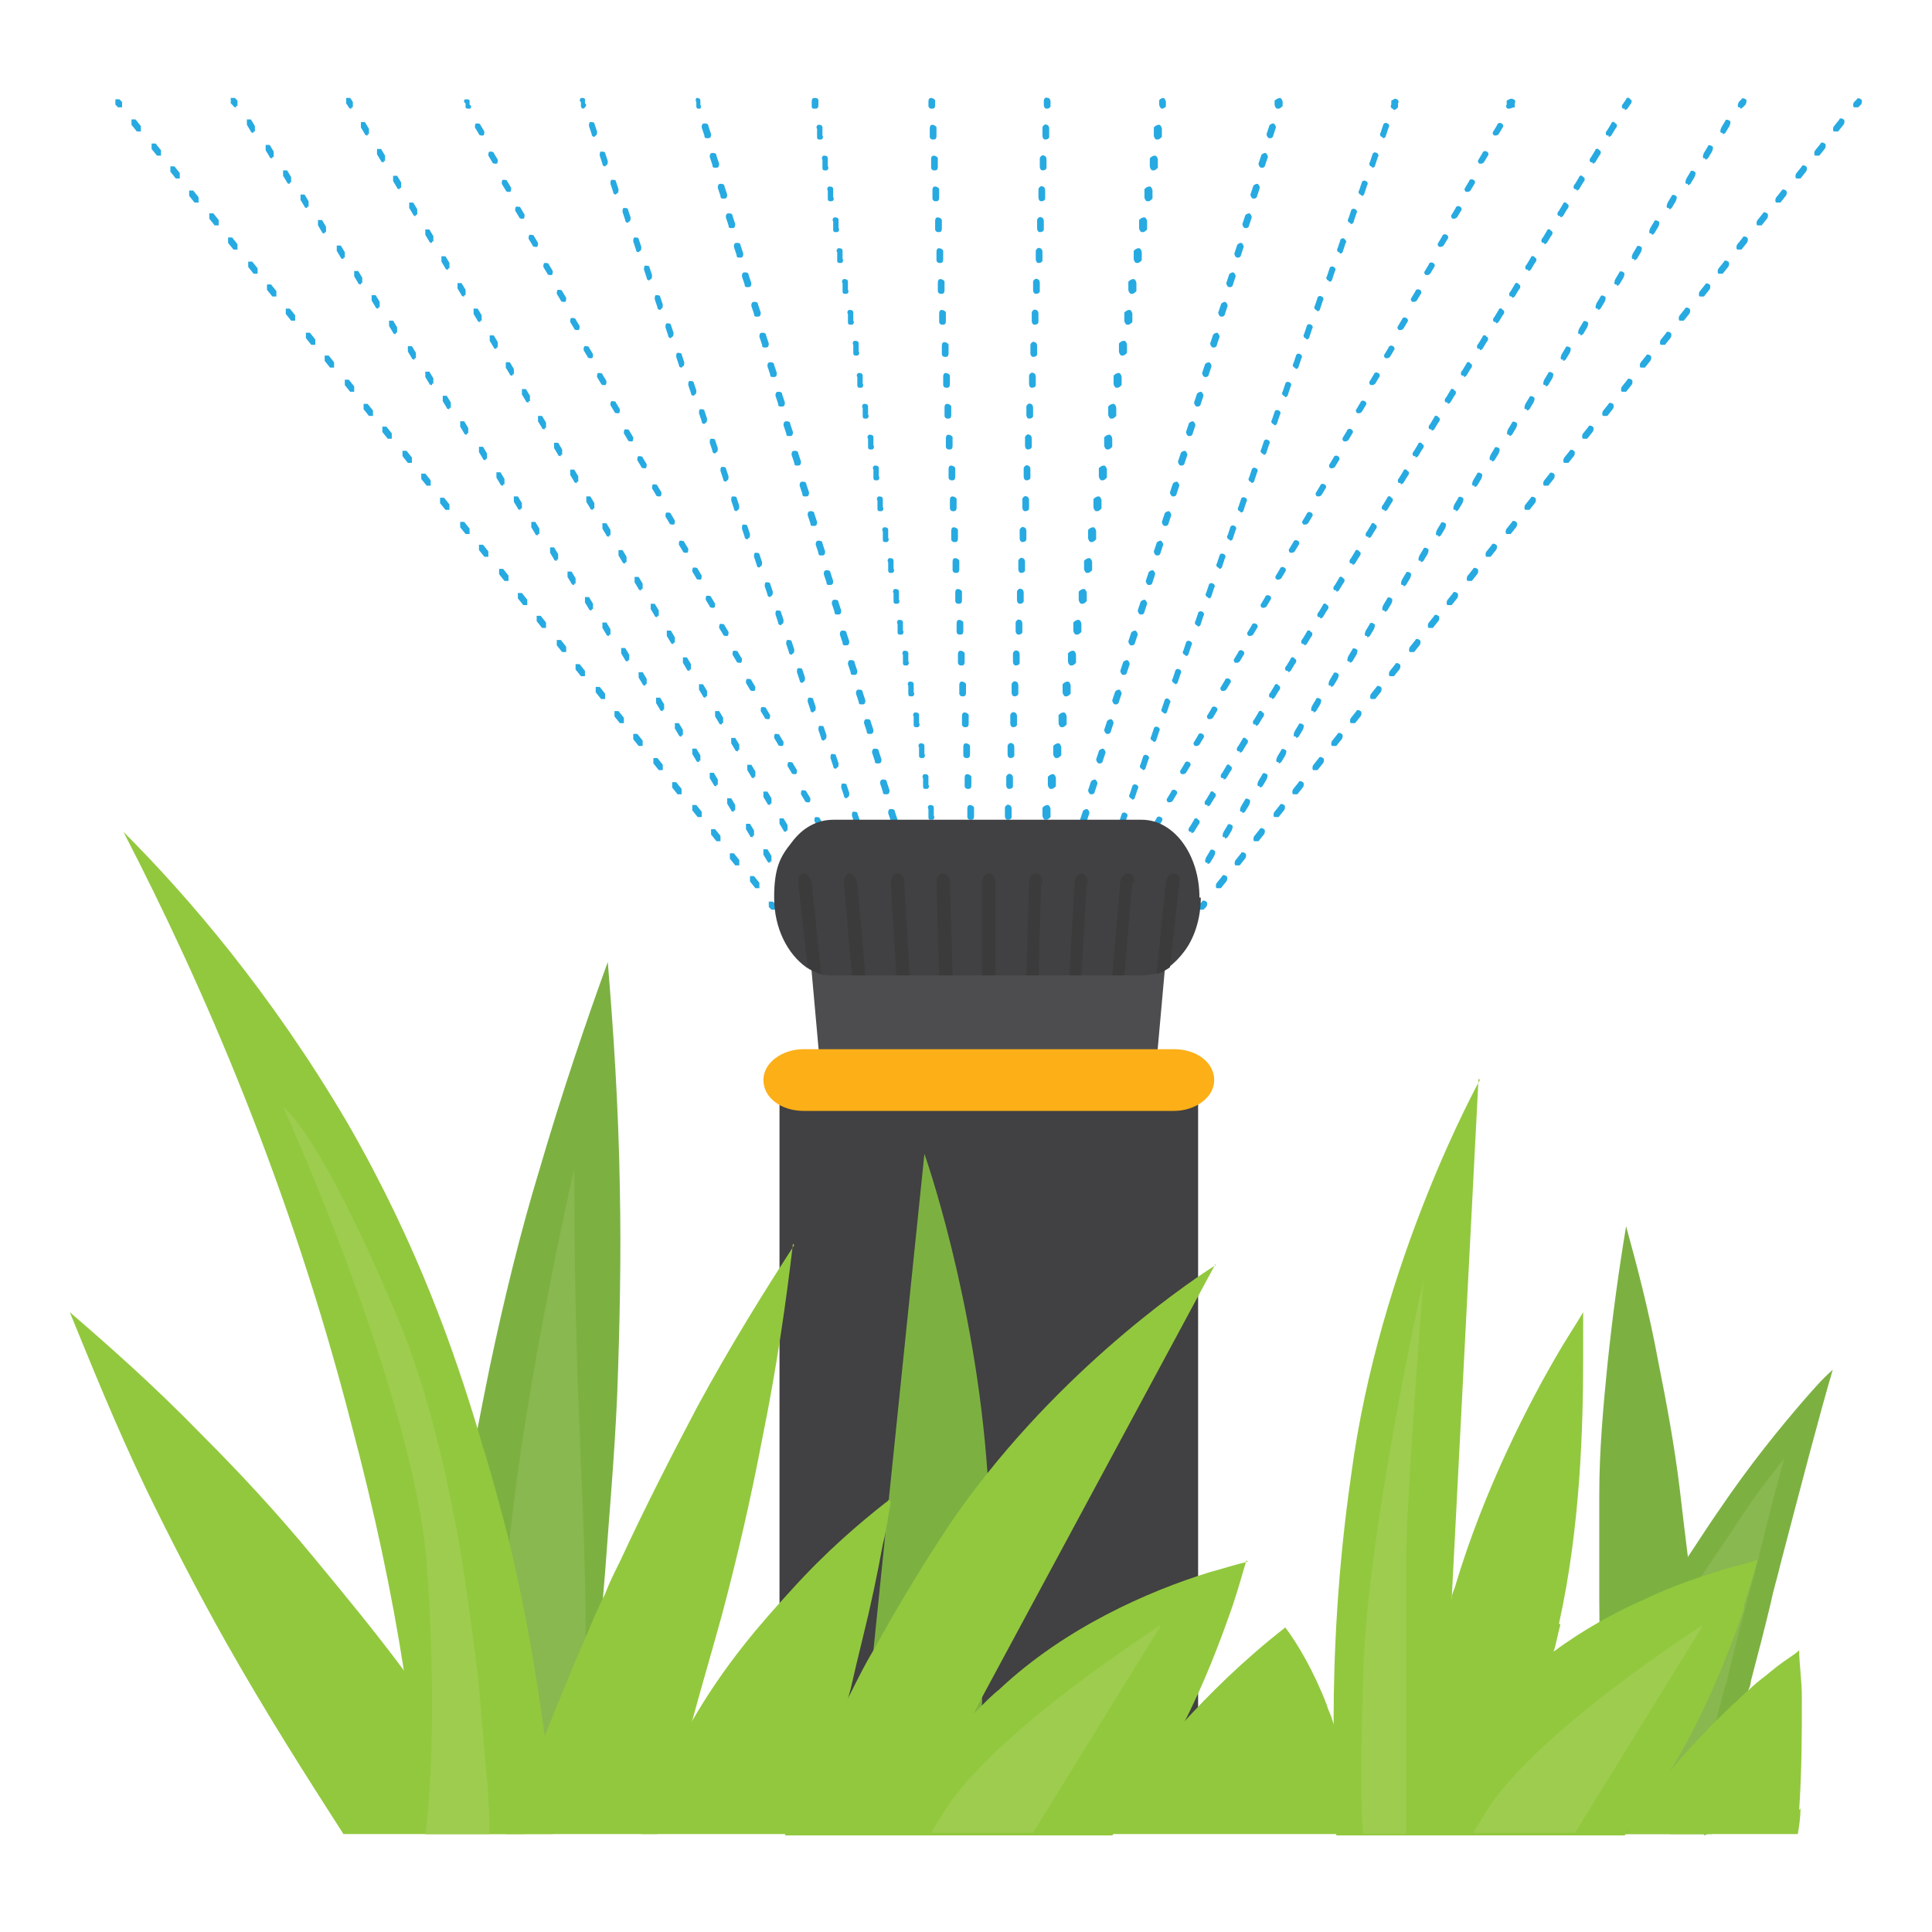 <?xml version="1.0" encoding="UTF-8"?>
<svg id="Layer_1" xmlns="http://www.w3.org/2000/svg" version="1.1" viewBox="0 0 144 144">
  <!-- Generator: Adobe Illustrator 29.0.1, SVG Export Plug-In . SVG Version: 2.1.0 Build 192)  -->
  <defs>
    <style>
      .st0 {
        fill: #7cb142;
      }

      .st1 {
        fill: #414042;
      }

      .st2 {
        fill: #fff;
        opacity: 0;
      }

      .st3 {
        fill: #9dcc4e;
      }

      .st4 {
        fill: #3b3b3c;
      }

      .st5 {
        fill: #fcaf17;
      }

      .st6 {
        fill: #89b750;
      }

      .st7 {
        fill: #92c83e;
      }

      .st8 {
        fill: #27aae1;
      }

      .st9 {
        fill: #4d4d4f;
      }
    </style>
  </defs>
  <g>
    <g>
      <g>
        <path class="st8" d="M9,8c0,0-.1,0-.2,0l-.2-.2c0-.1,0-.3,0-.4.1,0,.3,0,.3,0l.2.2c0,.1,0,.3,0,.4,0,0-.1,0-.2,0Z"/>
        <path class="st8" d="M56.5,66.2c0,0-.1,0-.2,0l-.4-.5c0-.1,0-.3,0-.4.1,0,.3,0,.3,0l.4.5c0,.1,0,.3,0,.4,0,0-.1,0-.2,0ZM55,64.5c0,0-.1,0-.2,0l-.4-.5c0-.1,0-.3,0-.4.1,0,.3,0,.3,0l.4.5c0,.1,0,.3,0,.4,0,0-.1,0-.2,0ZM53.6,62.7c0,0-.1,0-.2,0l-.4-.5c0-.1,0-.3,0-.4.1,0,.3,0,.3,0l.4.5c0,.1,0,.3,0,.4,0,0-.1,0-.2,0ZM52.2,60.9c0,0-.1,0-.2,0l-.4-.5c0-.1,0-.3,0-.4.1,0,.3,0,.3,0l.4.5c0,.1,0,.3,0,.4,0,0-.1,0-.2,0ZM50.7,59.2c0,0-.1,0-.2,0l-.4-.5c0-.1,0-.3,0-.4.1,0,.3,0,.3,0l.4.5c0,.1,0,.3,0,.4,0,0-.1,0-.2,0ZM49.3,57.4c0,0-.1,0-.2,0l-.4-.5c0-.1,0-.3,0-.4.1,0,.3,0,.3,0l.4.5c0,.1,0,.3,0,.4,0,0-.1,0-.2,0ZM47.8,55.6c0,0-.1,0-.2,0l-.4-.5c0-.1,0-.3,0-.4.1,0,.3,0,.3,0l.4.5c0,.1,0,.3,0,.4,0,0-.1,0-.2,0ZM46.4,53.9c0,0-.1,0-.2,0l-.4-.5c0-.1,0-.3,0-.4.1,0,.3,0,.3,0l.4.5c0,.1,0,.3,0,.4,0,0-.1,0-.2,0ZM45,52.1c0,0-.1,0-.2,0l-.4-.5c0-.1,0-.3,0-.4.1,0,.3,0,.3,0l.4.5c0,.1,0,.3,0,.4,0,0-.1,0-.2,0ZM43.5,50.4c0,0-.1,0-.2,0l-.4-.5c0-.1,0-.3,0-.4.1,0,.3,0,.3,0l.4.5c0,.1,0,.3,0,.4,0,0-.1,0-.2,0ZM42.1,48.6c0,0-.1,0-.2,0l-.4-.5c0-.1,0-.3,0-.4.1,0,.3,0,.3,0l.4.5c0,.1,0,.3,0,.4,0,0-.1,0-.2,0ZM40.6,46.8c0,0-.1,0-.2,0l-.4-.5c0-.1,0-.3,0-.4.1,0,.3,0,.3,0l.4.5c0,.1,0,.3,0,.4,0,0-.1,0-.2,0ZM39.2,45.1c0,0-.1,0-.2,0l-.4-.5c0-.1,0-.3,0-.4.1,0,.3,0,.3,0l.4.5c0,.1,0,.3,0,.4,0,0-.1,0-.2,0ZM37.8,43.3c0,0-.1,0-.2,0l-.4-.5c0-.1,0-.3,0-.4.1,0,.3,0,.3,0l.4.5c0,.1,0,.3,0,.4,0,0-.1,0-.2,0ZM36.3,41.5c0,0-.1,0-.2,0l-.4-.5c0-.1,0-.3,0-.4.1,0,.3,0,.3,0l.4.5c0,.1,0,.3,0,.4,0,0-.1,0-.2,0ZM34.9,39.8c0,0-.1,0-.2,0l-.4-.5c0-.1,0-.3,0-.4.1,0,.3,0,.3,0l.4.5c0,.1,0,.3,0,.4,0,0-.1,0-.2,0ZM33.4,38c0,0-.1,0-.2,0l-.4-.5c0-.1,0-.3,0-.4.1,0,.3,0,.3,0l.4.5c0,.1,0,.3,0,.4,0,0-.1,0-.2,0ZM32,36.2c0,0-.1,0-.2,0l-.4-.5c0-.1,0-.3,0-.4.1,0,.3,0,.3,0l.4.5c0,.1,0,.3,0,.4,0,0-.1,0-.2,0ZM30.6,34.5c0,0-.1,0-.2,0l-.4-.5c0-.1,0-.3,0-.4.1,0,.3,0,.3,0l.4.5c0,.1,0,.3,0,.4,0,0-.1,0-.2,0ZM29.1,32.7c0,0-.1,0-.2,0l-.4-.5c0-.1,0-.3,0-.4.1,0,.3,0,.3,0l.4.5c0,.1,0,.3,0,.4,0,0-.1,0-.2,0ZM27.7,31c0,0-.1,0-.2,0l-.4-.5c0-.1,0-.3,0-.4.1,0,.3,0,.3,0l.4.5c0,.1,0,.3,0,.4,0,0-.1,0-.2,0ZM26.3,29.2c0,0-.1,0-.2,0l-.4-.5c0-.1,0-.3,0-.4.1,0,.3,0,.3,0l.4.5c0,.1,0,.3,0,.4,0,0-.1,0-.2,0ZM24.8,27.4c0,0-.1,0-.2,0l-.4-.5c0-.1,0-.3,0-.4.1,0,.3,0,.3,0l.4.5c0,.1,0,.3,0,.4,0,0-.1,0-.2,0ZM23.4,25.7c0,0-.1,0-.2,0l-.4-.5c0-.1,0-.3,0-.4.1,0,.3,0,.3,0l.4.5c0,.1,0,.3,0,.4,0,0-.1,0-.2,0ZM21.9,23.9c0,0-.1,0-.2,0l-.4-.5c0-.1,0-.3,0-.4.1,0,.3,0,.3,0l.4.5c0,.1,0,.3,0,.4,0,0-.1,0-.2,0ZM20.5,22.1c0,0-.1,0-.2,0l-.4-.5c0-.1,0-.3,0-.4.1,0,.3,0,.3,0l.4.5c0,.1,0,.3,0,.4,0,0-.1,0-.2,0ZM19.1,20.4c0,0-.1,0-.2,0l-.4-.5c0-.1,0-.3,0-.4.1,0,.3,0,.3,0l.4.5c0,.1,0,.3,0,.4,0,0-.1,0-.2,0ZM17.6,18.6c0,0-.1,0-.2,0l-.4-.5c0-.1,0-.3,0-.4.1,0,.3,0,.3,0l.4.5c0,.1,0,.3,0,.4,0,0-.1,0-.2,0ZM16.2,16.8c0,0-.1,0-.2,0l-.4-.5c0-.1,0-.3,0-.4.1,0,.3,0,.3,0l.4.5c0,.1,0,.3,0,.4,0,0-.1,0-.2,0ZM14.7,15.1c0,0-.1,0-.2,0l-.4-.5c0-.1,0-.3,0-.4.1,0,.3,0,.3,0l.4.5c0,.1,0,.3,0,.4,0,0-.1,0-.2,0ZM13.3,13.3c0,0-.1,0-.2,0l-.4-.5c0-.1,0-.3,0-.4.1,0,.3,0,.3,0l.4.5c0,.1,0,.3,0,.4,0,0-.1,0-.2,0ZM11.9,11.6c0,0-.1,0-.2,0l-.4-.5c0-.1,0-.3,0-.4.1,0,.3,0,.3,0l.4.5c0,.1,0,.3,0,.4,0,0-.1,0-.2,0ZM10.4,9.8c0,0-.1,0-.2,0l-.4-.5c0-.1,0-.3,0-.4.1,0,.3,0,.3,0l.4.5c0,.1,0,.3,0,.4,0,0-.1,0-.2,0Z"/>
        <path class="st8" d="M57.7,67.8c0,0-.1,0-.2,0l-.2-.2c0-.1,0-.3,0-.4.1,0,.3,0,.3,0l.2.2c0,.1,0,.3,0,.4,0,0-.1,0-.2,0Z"/>
      </g>
      <g>
        <path class="st8" d="M17.6,8c0,0-.2,0-.2-.1l-.2-.2c0-.1,0-.3,0-.4.1,0,.3,0,.3,0l.2.2c0,.1,0,.3,0,.4,0,0,0,0-.1,0Z"/>
        <path class="st8" d="M58.7,66.1c0,0-.2,0-.2-.1l-.3-.5c0-.1,0-.3,0-.4.1,0,.3,0,.3,0l.3.5c0,.1,0,.3,0,.4,0,0,0,0-.1,0ZM57.4,64.3c0,0-.2,0-.2-.1l-.3-.5c0-.1,0-.3,0-.4.1,0,.3,0,.3,0l.3.5c0,.1,0,.3,0,.4,0,0,0,0-.1,0ZM56.1,62.4c0,0-.2,0-.2-.1l-.3-.5c0-.1,0-.3,0-.4.1,0,.3,0,.3,0l.3.5c0,.1,0,.3,0,.4,0,0,0,0-.1,0ZM54.7,60.5c0,0-.2,0-.2-.1l-.3-.5c0-.1,0-.3,0-.4.1,0,.3,0,.3,0l.3.5c0,.1,0,.3,0,.4,0,0,0,0-.1,0ZM53.4,58.6c0,0-.2,0-.2-.1l-.3-.5c0-.1,0-.3,0-.4.1,0,.3,0,.3,0l.3.5c0,.1,0,.3,0,.4,0,0,0,0-.1,0ZM52.1,56.8c0,0-.2,0-.2-.1l-.3-.5c0-.1,0-.3,0-.4.1,0,.3,0,.3,0l.3.5c0,.1,0,.3,0,.4,0,0,0,0-.1,0ZM50.8,54.9c0,0-.2,0-.2-.1l-.3-.5c0-.1,0-.3,0-.4.1,0,.3,0,.3,0l.3.5c0,.1,0,.3,0,.4,0,0,0,0-.1,0ZM49.4,53c0,0-.2,0-.2-.1l-.3-.5c0-.1,0-.3,0-.4.1,0,.3,0,.3,0l.3.5c0,.1,0,.3,0,.4,0,0,0,0-.1,0ZM48.1,51.1c0,0-.2,0-.2-.1l-.3-.5c0-.1,0-.3,0-.4.1,0,.3,0,.3,0l.3.5c0,.1,0,.3,0,.4,0,0,0,0-.1,0ZM46.8,49.3c0,0-.2,0-.2-.1l-.3-.5c0-.1,0-.3,0-.4.1,0,.3,0,.3,0l.3.5c0,.1,0,.3,0,.4,0,0,0,0-.1,0ZM45.4,47.4c0,0-.2,0-.2-.1l-.3-.5c0-.1,0-.3,0-.4.1,0,.3,0,.3,0l.3.5c0,.1,0,.3,0,.4,0,0,0,0-.1,0ZM44.1,45.5c0,0-.2,0-.2-.1l-.3-.5c0-.1,0-.3,0-.4.1,0,.3,0,.3,0l.3.5c0,.1,0,.3,0,.4,0,0,0,0-.1,0ZM42.8,43.6c0,0-.2,0-.2-.1l-.3-.5c0-.1,0-.3,0-.4.1,0,.3,0,.3,0l.3.5c0,.1,0,.3,0,.4,0,0,0,0-.1,0ZM41.5,41.8c0,0-.2,0-.2-.1l-.3-.5c0-.1,0-.3,0-.4.1,0,.3,0,.3,0l.3.5c0,.1,0,.3,0,.4,0,0,0,0-.1,0ZM40.1,39.9c0,0-.2,0-.2-.1l-.3-.5c0-.1,0-.3,0-.4.1,0,.3,0,.3,0l.3.5c0,.1,0,.3,0,.4,0,0,0,0-.1,0ZM38.8,38c0,0-.2,0-.2-.1l-.3-.5c0-.1,0-.3,0-.4.1,0,.3,0,.3,0l.3.5c0,.1,0,.3,0,.4,0,0,0,0-.1,0ZM37.5,36.2c0,0-.2,0-.2-.1l-.3-.5c0-.1,0-.3,0-.4.1,0,.3,0,.3,0l.3.5c0,.1,0,.3,0,.4,0,0,0,0-.1,0ZM36.2,34.3c0,0-.2,0-.2-.1l-.3-.5c0-.1,0-.3,0-.4.1,0,.3,0,.3,0l.3.5c0,.1,0,.3,0,.4,0,0,0,0-.1,0ZM34.8,32.4c0,0-.2,0-.2-.1l-.3-.5c0-.1,0-.3,0-.4.1,0,.3,0,.3,0l.3.5c0,.1,0,.3,0,.4,0,0,0,0-.1,0ZM33.5,30.5c0,0-.2,0-.2-.1l-.3-.5c0-.1,0-.3,0-.4.1,0,.3,0,.3,0l.3.5c0,.1,0,.3,0,.4,0,0,0,0-.1,0ZM32.2,28.7c0,0-.2,0-.2-.1l-.3-.5c0-.1,0-.3,0-.4.1,0,.3,0,.3,0l.3.5c0,.1,0,.3,0,.4,0,0,0,0-.1,0ZM30.9,26.8c0,0-.2,0-.2-.1l-.3-.5c0-.1,0-.3,0-.4.1,0,.3,0,.3,0l.3.5c0,.1,0,.3,0,.4,0,0,0,0-.1,0ZM29.5,24.9c0,0-.2,0-.2-.1l-.3-.5c0-.1,0-.3,0-.4.1,0,.3,0,.3,0l.3.5c0,.1,0,.3,0,.4,0,0,0,0-.1,0ZM28.2,23c0,0-.2,0-.2-.1l-.3-.5c0-.1,0-.3,0-.4.1,0,.3,0,.3,0l.3.5c0,.1,0,.3,0,.4,0,0,0,0-.1,0ZM26.9,21.2c0,0-.2,0-.2-.1l-.3-.5c0-.1,0-.3,0-.4.1,0,.3,0,.3,0l.3.5c0,.1,0,.3,0,.4,0,0,0,0-.1,0ZM25.6,19.3c0,0-.2,0-.2-.1l-.3-.5c0-.1,0-.3,0-.4.1,0,.3,0,.3,0l.3.5c0,.1,0,.3,0,.4,0,0,0,0-.1,0ZM24.2,17.4c0,0-.2,0-.2-.1l-.3-.5c0-.1,0-.3,0-.4.1,0,.3,0,.3,0l.3.5c0,.1,0,.3,0,.4,0,0,0,0-.1,0ZM22.9,15.5c0,0-.2,0-.2-.1l-.3-.5c0-.1,0-.3,0-.4.1,0,.3,0,.3,0l.3.5c0,.1,0,.3,0,.4,0,0,0,0-.1,0ZM21.6,13.7c0,0-.2,0-.2-.1l-.3-.5c0-.1,0-.3,0-.4.1,0,.3,0,.3,0l.3.5c0,.1,0,.3,0,.4,0,0,0,0-.1,0ZM20.3,11.8c0,0-.2,0-.2-.1l-.3-.5c0-.1,0-.3,0-.4.1,0,.3,0,.3,0l.3.5c0,.1,0,.3,0,.4,0,0,0,0-.1,0ZM18.9,9.9c0,0-.2,0-.2-.1l-.3-.5c0-.1,0-.3,0-.4.1,0,.3,0,.3,0l.3.5c0,.1,0,.3,0,.4,0,0,0,0-.1,0Z"/>
        <path class="st8" d="M59.9,67.8c0,0-.2,0-.2-.1l-.2-.2c0-.1,0-.3,0-.4.1,0,.3,0,.3,0l.2.2c0,.1,0,.3,0,.4,0,0,0,0-.1,0Z"/>
      </g>
      <g>
        <path class="st8" d="M26.2,8.1c0,0-.2,0-.2-.1l-.2-.3c0-.1,0-.3,0-.4.1,0,.3,0,.3,0l.2.3c0,.1,0,.3,0,.4,0,0,0,0-.1,0Z"/>
        <path class="st8" d="M60.9,66c0,0-.2,0-.2-.1l-.3-.5c0-.1,0-.3,0-.4.1,0,.3,0,.3,0l.3.5c0,.1,0,.3,0,.4,0,0,0,0-.1,0ZM59.7,64c0,0-.2,0-.2-.1l-.3-.5c0-.1,0-.3,0-.4.1,0,.3,0,.3,0l.3.5c0,.1,0,.3,0,.4,0,0,0,0-.1,0ZM58.6,62c0,0-.2,0-.2-.1l-.3-.5c0-.1,0-.3,0-.4.1,0,.3,0,.3,0l.3.5c0,.1,0,.3,0,.4,0,0,0,0-.1,0ZM57.4,60c0,0-.2,0-.2-.1l-.3-.5c0-.1,0-.3,0-.4.1,0,.3,0,.3,0l.3.5c0,.1,0,.3,0,.4,0,0,0,0-.1,0ZM56.2,58c0,0-.2,0-.2-.1l-.3-.5c0-.1,0-.3,0-.4.1,0,.3,0,.3,0l.3.5c0,.1,0,.3,0,.4,0,0,0,0-.1,0ZM55,56c0,0-.2,0-.2-.1l-.3-.5c0-.1,0-.3,0-.4.1,0,.3,0,.3,0l.3.5c0,.1,0,.3,0,.4,0,0,0,0-.1,0ZM53.8,54c0,0-.2,0-.2-.1l-.3-.5c0-.1,0-.3,0-.4.1,0,.3,0,.3,0l.3.5c0,.1,0,.3,0,.4,0,0,0,0-.1,0ZM52.6,52c0,0-.2,0-.2-.1l-.3-.5c0-.1,0-.3,0-.4.1,0,.3,0,.3,0l.3.5c0,.1,0,.3,0,.4,0,0,0,0-.1,0ZM51.4,50c0,0-.2,0-.2-.1l-.3-.5c0-.1,0-.3,0-.4.1,0,.3,0,.3,0l.3.5c0,.1,0,.3,0,.4,0,0,0,0-.1,0ZM50.2,48c0,0-.2,0-.2-.1l-.3-.5c0-.1,0-.3,0-.4.1,0,.3,0,.3,0l.3.5c0,.1,0,.3,0,.4,0,0,0,0-.1,0ZM49,46c0,0-.2,0-.2-.1l-.3-.5c0-.1,0-.3,0-.4.1,0,.3,0,.3,0l.3.5c0,.1,0,.3,0,.4,0,0,0,0-.1,0ZM47.8,44c0,0-.2,0-.2-.1l-.3-.5c0-.1,0-.3,0-.4.1,0,.3,0,.3,0l.3.5c0,.1,0,.3,0,.4,0,0,0,0-.1,0ZM46.6,42c0,0-.2,0-.2-.1l-.3-.5c0-.1,0-.3,0-.4.1,0,.3,0,.3,0l.3.5c0,.1,0,.3,0,.4,0,0,0,0-.1,0ZM45.4,40c0,0-.2,0-.2-.1l-.3-.5c0-.1,0-.3,0-.4.1,0,.3,0,.3,0l.3.5c0,.1,0,.3,0,.4,0,0,0,0-.1,0ZM44.2,38c0,0-.2,0-.2-.1l-.3-.5c0-.1,0-.3,0-.4.1,0,.3,0,.3,0l.3.5c0,.1,0,.3,0,.4,0,0,0,0-.1,0ZM43,36c0,0-.2,0-.2-.1l-.3-.5c0-.1,0-.3,0-.4.1,0,.3,0,.3,0l.3.5c0,.1,0,.3,0,.4,0,0,0,0-.1,0ZM41.8,34c0,0-.2,0-.2-.1l-.3-.5c0-.1,0-.3,0-.4.1,0,.3,0,.3,0l.3.5c0,.1,0,.3,0,.4,0,0,0,0-.1,0ZM40.6,32c0,0-.2,0-.2-.1l-.3-.5c0-.1,0-.3,0-.4.1,0,.3,0,.3,0l.3.5c0,.1,0,.3,0,.4,0,0,0,0-.1,0ZM39.4,30c0,0-.2,0-.2-.1l-.3-.5c0-.1,0-.3,0-.4.1,0,.3,0,.3,0l.3.5c0,.1,0,.3,0,.4,0,0,0,0-.1,0ZM38.2,28c0,0-.2,0-.2-.1l-.3-.5c0-.1,0-.3,0-.4.1,0,.3,0,.3,0l.3.5c0,.1,0,.3,0,.4,0,0,0,0-.1,0ZM37,26c0,0-.2,0-.2-.1l-.3-.5c0-.1,0-.3,0-.4.1,0,.3,0,.3,0l.3.5c0,.1,0,.3,0,.4,0,0,0,0-.1,0ZM35.8,24c0,0-.2,0-.2-.1l-.3-.5c0-.1,0-.3,0-.4.1,0,.3,0,.3,0l.3.5c0,.1,0,.3,0,.4,0,0,0,0-.1,0ZM34.6,22.1c0,0-.2,0-.2-.1l-.3-.5c0-.1,0-.3,0-.4.1,0,.3,0,.3,0l.3.5c0,.1,0,.3,0,.4,0,0,0,0-.1,0ZM33.4,20.1c0,0-.2,0-.2-.1l-.3-.5c0-.1,0-.3,0-.4.1,0,.3,0,.3,0l.3.5c0,.1,0,.3,0,.4,0,0,0,0-.1,0ZM32.2,18.1c0,0-.2,0-.2-.1l-.3-.5c0-.1,0-.3,0-.4.1,0,.3,0,.3,0l.3.5c0,.1,0,.3,0,.4,0,0,0,0-.1,0ZM31,16.1c0,0-.2,0-.2-.1l-.3-.5c0-.1,0-.3,0-.4.1,0,.3,0,.3,0l.3.5c0,.1,0,.3,0,.4,0,0,0,0-.1,0ZM29.8,14.1c0,0-.2,0-.2-.1l-.3-.5c0-.1,0-.3,0-.4.1,0,.3,0,.3,0l.3.5c0,.1,0,.3,0,.4,0,0,0,0-.1,0ZM28.6,12.1c0,0-.2,0-.2-.1l-.3-.5c0-.1,0-.3,0-.4.1,0,.3,0,.3,0l.3.5c0,.1,0,.3,0,.4,0,0,0,0-.1,0ZM27.4,10.1c0,0-.2,0-.2-.1l-.3-.5c0-.1,0-.3,0-.4.1,0,.3,0,.3,0l.3.5c0,.1,0,.3,0,.4,0,0,0,0-.1,0Z"/>
        <path class="st8" d="M62,67.8c0,0-.2,0-.2-.1l-.2-.3c0-.1,0-.3,0-.4.1,0,.3,0,.3,0l.2.3c0,.1,0,.3,0,.4,0,0,0,0-.1,0Z"/>
      </g>
      <g>
        <path class="st8" d="M34.9,8.1c0,0-.2,0-.2-.1v-.3c-.2-.1-.1-.3,0-.3.1,0,.3,0,.3.1v.3c.2.1.1.3,0,.3,0,0,0,0-.1,0Z"/>
        <path class="st8" d="M63.2,66c0,0-.2,0-.2-.1l-.3-.5c0-.1,0-.3.1-.3.1,0,.3,0,.3.1l.3.5c0,.1,0,.3-.1.3,0,0,0,0-.1,0ZM62.2,63.9c0,0-.2,0-.2-.1l-.3-.5c0-.1,0-.3.1-.3.1,0,.3,0,.3.1l.3.5c0,.1,0,.3-.1.3,0,0,0,0-.1,0ZM61.2,61.8c0,0-.2,0-.2-.1l-.3-.5c0-.1,0-.3.1-.3.1,0,.3,0,.3.1l.3.5c0,.1,0,.3-.1.3,0,0,0,0-.1,0ZM60.2,59.8c0,0-.2,0-.2-.1l-.3-.5c0-.1,0-.3.1-.3.1,0,.3,0,.3.1l.3.5c0,.1,0,.3-.1.3,0,0,0,0-.1,0ZM59.2,57.7c0,0-.2,0-.2-.1l-.3-.5c0-.1,0-.3.1-.3.1,0,.3,0,.3.1l.3.5c0,.1,0,.3-.1.3,0,0,0,0-.1,0ZM58.2,55.6c0,0-.2,0-.2-.1l-.3-.5c0-.1,0-.3.1-.3.1,0,.3,0,.3.1l.3.5c0,.1,0,.3-.1.3,0,0,0,0-.1,0ZM57.2,53.6c0,0-.2,0-.2-.1l-.3-.5c0-.1,0-.3.1-.3.1,0,.3,0,.3.1l.3.5c0,.1,0,.3-.1.3,0,0,0,0-.1,0ZM56.1,51.5c0,0-.2,0-.2-.1l-.3-.5c0-.1,0-.3.1-.3.1,0,.3,0,.3.1l.3.5c0,.1,0,.3-.1.3,0,0,0,0-.1,0ZM55.1,49.4c0,0-.2,0-.2-.1l-.3-.5c0-.1,0-.3.1-.3.1,0,.3,0,.3.1l.3.5c0,.1,0,.3-.1.3,0,0,0,0-.1,0ZM54.1,47.4c0,0-.2,0-.2-.1l-.3-.5c0-.1,0-.3.1-.3.1,0,.3,0,.3.1l.3.5c0,.1,0,.3-.1.3,0,0,0,0-.1,0ZM53.1,45.3c0,0-.2,0-.2-.1l-.3-.5c0-.1,0-.3.1-.3.1,0,.3,0,.3.1l.3.5c0,.1,0,.3-.1.3,0,0,0,0-.1,0ZM52.1,43.2c0,0-.2,0-.2-.1l-.3-.5c0-.1,0-.3.1-.3.1,0,.3,0,.3.1l.3.5c0,.1,0,.3-.1.3,0,0,0,0-.1,0ZM51.1,41.2c0,0-.2,0-.2-.1l-.3-.5c0-.1,0-.3.1-.3.1,0,.3,0,.3.1l.3.5c0,.1,0,.3-.1.3,0,0,0,0-.1,0ZM50.1,39.1c0,0-.2,0-.2-.1l-.3-.5c0-.1,0-.3.1-.3.1,0,.3,0,.3.1l.3.5c0,.1,0,.3-.1.3,0,0,0,0-.1,0ZM49.1,37c0,0-.2,0-.2-.1l-.3-.5c0-.1,0-.3.1-.3.1,0,.3,0,.3.1l.3.5c0,.1,0,.3-.1.3,0,0,0,0-.1,0ZM48,34.9c0,0-.2,0-.2-.1l-.3-.5c0-.1,0-.3.1-.3.1,0,.3,0,.3.1l.3.5c0,.1,0,.3-.1.3,0,0,0,0-.1,0ZM47,32.9c0,0-.2,0-.2-.1l-.3-.5c0-.1,0-.3.1-.3.1,0,.3,0,.3.1l.3.5c0,.1,0,.3-.1.3,0,0,0,0-.1,0ZM46,30.8c0,0-.2,0-.2-.1l-.3-.5c0-.1,0-.3.1-.3.1,0,.3,0,.3.1l.3.5c0,.1,0,.3-.1.3,0,0,0,0-.1,0ZM45,28.7c0,0-.2,0-.2-.1l-.3-.5c0-.1,0-.3.1-.3.1,0,.3,0,.3.1l.3.5c0,.1,0,.3-.1.3,0,0,0,0-.1,0ZM44,26.7c0,0-.2,0-.2-.1l-.3-.5c0-.1,0-.3.1-.3.1,0,.3,0,.3.1l.3.5c0,.1,0,.3-.1.3,0,0,0,0-.1,0ZM43,24.6c0,0-.2,0-.2-.1l-.3-.5c0-.1,0-.3.1-.3.1,0,.3,0,.3.1l.3.5c0,.1,0,.3-.1.3,0,0,0,0-.1,0ZM42,22.5c0,0-.2,0-.2-.1l-.3-.5c0-.1,0-.3.1-.3.1,0,.3,0,.3.1l.3.5c0,.1,0,.3-.1.3,0,0,0,0-.1,0ZM41,20.5c0,0-.2,0-.2-.1l-.3-.5c0-.1,0-.3.1-.3.1,0,.3,0,.3.1l.3.5c0,.1,0,.3-.1.3,0,0,0,0-.1,0ZM39.9,18.4c0,0-.2,0-.2-.1l-.3-.5c0-.1,0-.3.1-.3.1,0,.3,0,.3.1l.3.5c0,.1,0,.3-.1.3,0,0,0,0-.1,0ZM38.9,16.3c0,0-.2,0-.2-.1l-.3-.5c0-.1,0-.3.1-.3.1,0,.3,0,.3.1l.3.5c0,.1,0,.3-.1.3,0,0,0,0-.1,0ZM37.9,14.3c0,0-.2,0-.2-.1l-.3-.5c0-.1,0-.3.1-.3.1,0,.3,0,.3.1l.3.5c0,.1,0,.3-.1.3,0,0,0,0-.1,0ZM36.9,12.2c0,0-.2,0-.2-.1l-.3-.5c0-.1,0-.3.1-.3.1,0,.3,0,.3.1l.3.5c0,.1,0,.3-.1.3,0,0,0,0-.1,0ZM35.9,10.1c0,0-.2,0-.2-.1l-.3-.5c0-.1,0-.3.1-.3.1,0,.3,0,.3.1l.3.5c0,.1,0,.3-.1.3,0,0,0,0-.1,0Z"/>
        <path class="st8" d="M64.1,67.8c0,0-.2,0-.2-.1v-.3c-.2-.1-.1-.3,0-.3.1,0,.3,0,.3.1v.3c.2.1.1.3,0,.3,0,0,0,0-.1,0Z"/>
      </g>
      <g>
        <path class="st8" d="M43.5,8.1c0,0-.2,0-.2-.2v-.3c-.2-.1,0-.3,0-.3.1,0,.3,0,.3.1v.3c.2.1,0,.3,0,.3,0,0,0,0,0,0Z"/>
        <path class="st8" d="M65.5,65.9c0,0-.2,0-.2-.2l-.2-.6c0-.1,0-.3.1-.3.1,0,.3,0,.3.1l.2.6c0,.1,0,.3-.1.3,0,0,0,0,0,0ZM64.7,63.8c0,0-.2,0-.2-.2l-.2-.6c0-.1,0-.3.1-.3.1,0,.3,0,.3.1l.2.6c0,.1,0,.3-.1.3,0,0,0,0,0,0ZM63.9,61.6c0,0-.2,0-.2-.2l-.2-.6c0-.1,0-.3.1-.3.1,0,.3,0,.3.1l.2.6c0,.1,0,.3-.1.3,0,0,0,0,0,0ZM63.1,59.5c0,0-.2,0-.2-.2l-.2-.6c0-.1,0-.3.1-.3.1,0,.3,0,.3.1l.2.6c0,.1,0,.3-.1.3,0,0,0,0,0,0ZM62.3,57.3c0,0-.2,0-.2-.2l-.2-.6c0-.1,0-.3.1-.3.1,0,.3,0,.3.1l.2.6c0,.1,0,.3-.1.3,0,0,0,0,0,0ZM61.4,55.2c0,0-.2,0-.2-.2l-.2-.6c0-.1,0-.3.1-.3.1,0,.3,0,.3.1l.2.6c0,.1,0,.3-.1.3,0,0,0,0,0,0ZM60.6,53.1c0,0-.2,0-.2-.2l-.2-.6c0-.1,0-.3.1-.3.1,0,.3,0,.3.1l.2.6c0,.1,0,.3-.1.3,0,0,0,0,0,0ZM59.8,50.9c0,0-.2,0-.2-.2l-.2-.6c0-.1,0-.3.1-.3.1,0,.3,0,.3.1l.2.6c0,.1,0,.3-.1.3,0,0,0,0,0,0ZM59,48.8c0,0-.2,0-.2-.2l-.2-.6c0-.1,0-.3.1-.3.1,0,.3,0,.3.1l.2.6c0,.1,0,.3-.1.3,0,0,0,0,0,0ZM58.2,46.6c0,0-.2,0-.2-.2l-.2-.6c0-.1,0-.3.1-.3.1,0,.3,0,.3.1l.2.6c0,.1,0,.3-.1.3,0,0,0,0,0,0ZM57.4,44.5c0,0-.2,0-.2-.2l-.2-.6c0-.1,0-.3.1-.3.1,0,.3,0,.3.1l.2.6c0,.1,0,.3-.1.3,0,0,0,0,0,0ZM56.6,42.3c0,0-.2,0-.2-.2l-.2-.6c0-.1,0-.3.1-.3.1,0,.3,0,.3.1l.2.6c0,.1,0,.3-.1.3,0,0,0,0,0,0ZM55.7,40.2c0,0-.2,0-.2-.2l-.2-.6c0-.1,0-.3.1-.3.1,0,.3,0,.3.1l.2.6c0,.1,0,.3-.1.3,0,0,0,0,0,0ZM54.9,38.1c0,0-.2,0-.2-.2l-.2-.6c0-.1,0-.3.1-.3.1,0,.3,0,.3.1l.2.6c0,.1,0,.3-.1.3,0,0,0,0,0,0ZM54.1,35.9c0,0-.2,0-.2-.2l-.2-.6c0-.1,0-.3.1-.3.1,0,.3,0,.3.1l.2.6c0,.1,0,.3-.1.3,0,0,0,0,0,0ZM53.3,33.8c0,0-.2,0-.2-.2l-.2-.6c0-.1,0-.3.1-.3.1,0,.3,0,.3.1l.2.6c0,.1,0,.3-.1.3,0,0,0,0,0,0ZM52.5,31.6c0,0-.2,0-.2-.2l-.2-.6c0-.1,0-.3.1-.3.1,0,.3,0,.3.1l.2.6c0,.1,0,.3-.1.3,0,0,0,0,0,0ZM51.7,29.5c0,0-.2,0-.2-.2l-.2-.6c0-.1,0-.3.1-.3.1,0,.3,0,.3.1l.2.6c0,.1,0,.3-.1.3,0,0,0,0,0,0ZM50.8,27.4c0,0-.2,0-.2-.2l-.2-.6c0-.1,0-.3.1-.3.1,0,.3,0,.3.1l.2.6c0,.1,0,.3-.1.3,0,0,0,0,0,0ZM50,25.2c0,0-.2,0-.2-.2l-.2-.6c0-.1,0-.3.1-.3.1,0,.3,0,.3.1l.2.6c0,.1,0,.3-.1.3,0,0,0,0,0,0ZM49.2,23.1c0,0-.2,0-.2-.2l-.2-.6c0-.1,0-.3.1-.3.1,0,.3,0,.3.1l.2.6c0,.1,0,.3-.1.3,0,0,0,0,0,0ZM48.4,20.9c0,0-.2,0-.2-.2l-.2-.6c0-.1,0-.3.1-.3.1,0,.3,0,.3.1l.2.6c0,.1,0,.3-.1.3,0,0,0,0,0,0ZM47.6,18.8c0,0-.2,0-.2-.2l-.2-.6c0-.1,0-.3.1-.3.1,0,.3,0,.3.1l.2.6c0,.1,0,.3-.1.3,0,0,0,0,0,0ZM46.8,16.6c0,0-.2,0-.2-.2l-.2-.6c0-.1,0-.3.1-.3.1,0,.3,0,.3.1l.2.6c0,.1,0,.3-.1.3,0,0,0,0,0,0ZM45.9,14.5c0,0-.2,0-.2-.2l-.2-.6c0-.1,0-.3.1-.3.1,0,.3,0,.3.1l.2.6c0,.1,0,.3-.1.3,0,0,0,0,0,0ZM45.1,12.4c0,0-.2,0-.2-.2l-.2-.6c0-.1,0-.3.1-.3.1,0,.3,0,.3.1l.2.6c0,.1,0,.3-.1.3,0,0,0,0,0,0ZM44.3,10.2c0,0-.2,0-.2-.2l-.2-.6c0-.1,0-.3.1-.3.1,0,.3,0,.3.1l.2.6c0,.1,0,.3-.1.3,0,0,0,0,0,0Z"/>
        <path class="st8" d="M66.2,67.8c0,0-.2,0-.2-.2v-.3c-.2-.1,0-.3,0-.3.1,0,.3,0,.3.1v.3c.2.1,0,.3,0,.3,0,0,0,0,0,0Z"/>
      </g>
      <g>
        <path class="st8" d="M52.1,8.1c-.1,0-.2,0-.2-.2v-.3c-.1-.1,0-.3,0-.3.1,0,.3,0,.3.2v.3c.1.1,0,.3,0,.3,0,0,0,0,0,0Z"/>
        <path class="st8" d="M67.8,65.8c-.1,0-.2,0-.2-.2l-.2-.6c0-.1,0-.3.2-.3.1,0,.3,0,.3.2l.2.6c0,.1,0,.3-.2.3,0,0,0,0,0,0ZM67.2,63.6c-.1,0-.2,0-.2-.2l-.2-.6c0-.1,0-.3.2-.3.1,0,.3,0,.3.2l.2.6c0,.1,0,.3-.2.3,0,0,0,0,0,0ZM66.6,61.4c-.1,0-.2,0-.2-.2l-.2-.6c0-.1,0-.3.2-.3.1,0,.3,0,.3.2l.2.6c0,.1,0,.3-.2.3,0,0,0,0,0,0ZM66,59.2c-.1,0-.2,0-.2-.2l-.2-.6c0-.1,0-.3.2-.3.1,0,.3,0,.3.2l.2.6c0,.1,0,.3-.2.3,0,0,0,0,0,0ZM65.4,56.9c-.1,0-.2,0-.2-.2l-.2-.6c0-.1,0-.3.2-.3.1,0,.3,0,.3.2l.2.6c0,.1,0,.3-.2.3,0,0,0,0,0,0ZM64.8,54.7c-.1,0-.2,0-.2-.2l-.2-.6c0-.1,0-.3.2-.3.1,0,.3,0,.3.2l.2.6c0,.1,0,.3-.2.3,0,0,0,0,0,0ZM64.2,52.5c-.1,0-.2,0-.2-.2l-.2-.6c0-.1,0-.3.2-.3.1,0,.3,0,.3.2l.2.6c0,.1,0,.3-.2.3,0,0,0,0,0,0ZM63.6,50.3c-.1,0-.2,0-.2-.2l-.2-.6c0-.1,0-.3.2-.3.1,0,.3,0,.3.2l.2.6c0,.1,0,.3-.2.3,0,0,0,0,0,0ZM63,48.1c-.1,0-.2,0-.2-.2l-.2-.6c0-.1,0-.3.2-.3.1,0,.3,0,.3.2l.2.6c0,.1,0,.3-.2.3,0,0,0,0,0,0ZM62.4,45.8c-.1,0-.2,0-.2-.2l-.2-.6c0-.1,0-.3.2-.3.1,0,.3,0,.3.2l.2.6c0,.1,0,.3-.2.3,0,0,0,0,0,0ZM61.8,43.6c-.1,0-.2,0-.2-.2l-.2-.6c0-.1,0-.3.2-.3.1,0,.3,0,.3.2l.2.6c0,.1,0,.3-.2.3,0,0,0,0,0,0ZM61.2,41.4c-.1,0-.2,0-.2-.2l-.2-.6c0-.1,0-.3.2-.3.1,0,.3,0,.3.2l.2.6c0,.1,0,.3-.2.3,0,0,0,0,0,0ZM60.6,39.2c-.1,0-.2,0-.2-.2l-.2-.6c0-.1,0-.3.2-.3.1,0,.3,0,.3.2l.2.6c0,.1,0,.3-.2.3,0,0,0,0,0,0ZM60,37c-.1,0-.2,0-.2-.2l-.2-.6c0-.1,0-.3.2-.3.1,0,.3,0,.3.2l.2.6c0,.1,0,.3-.2.3,0,0,0,0,0,0ZM59.4,34.7c-.1,0-.2,0-.2-.2l-.2-.6c0-.1,0-.3.2-.3.1,0,.3,0,.3.2l.2.6c0,.1,0,.3-.2.3,0,0,0,0,0,0ZM58.8,32.5c-.1,0-.2,0-.2-.2l-.2-.6c0-.1,0-.3.2-.3.1,0,.3,0,.3.2l.2.6c0,.1,0,.3-.2.3,0,0,0,0,0,0ZM58.2,30.3c-.1,0-.2,0-.2-.2l-.2-.6c0-.1,0-.3.2-.3.1,0,.3,0,.3.2l.2.6c0,.1,0,.3-.2.3,0,0,0,0,0,0ZM57.6,28.1c-.1,0-.2,0-.2-.2l-.2-.6c0-.1,0-.3.2-.3.1,0,.3,0,.3.2l.2.6c0,.1,0,.3-.2.3,0,0,0,0,0,0ZM57,25.9c-.1,0-.2,0-.2-.2l-.2-.6c0-.1,0-.3.2-.3.1,0,.3,0,.3.2l.2.6c0,.1,0,.3-.2.3,0,0,0,0,0,0ZM56.4,23.6c-.1,0-.2,0-.2-.2l-.2-.6c0-.1,0-.3.2-.3.1,0,.3,0,.3.2l.2.6c0,.1,0,.3-.2.3,0,0,0,0,0,0ZM55.7,21.4c-.1,0-.2,0-.2-.2l-.2-.6c0-.1,0-.3.2-.3.1,0,.3,0,.3.2l.2.6c0,.1,0,.3-.2.3,0,0,0,0,0,0ZM55.1,19.2c-.1,0-.2,0-.2-.2l-.2-.6c0-.1,0-.3.2-.3.1,0,.3,0,.3.2l.2.6c0,.1,0,.3-.2.3,0,0,0,0,0,0ZM54.5,17c-.1,0-.2,0-.2-.2l-.2-.6c0-.1,0-.3.2-.3.1,0,.3,0,.3.2l.2.6c0,.1,0,.3-.2.3,0,0,0,0,0,0ZM53.9,14.8c-.1,0-.2,0-.2-.2l-.2-.6c0-.1,0-.3.2-.3.1,0,.3,0,.3.2l.2.6c0,.1,0,.3-.2.3,0,0,0,0,0,0ZM53.3,12.5c-.1,0-.2,0-.2-.2l-.2-.6c0-.1,0-.3.2-.3.1,0,.3,0,.3.2l.2.6c0,.1,0,.3-.2.3,0,0,0,0,0,0ZM52.7,10.3c-.1,0-.2,0-.2-.2l-.2-.6c0-.1,0-.3.2-.3.1,0,.3,0,.3.2l.2.6c0,.1,0,.3-.2.3,0,0,0,0,0,0Z"/>
        <path class="st8" d="M68.4,67.8c-.1,0-.2,0-.2-.2v-.3c-.1-.1,0-.3,0-.3.1,0,.3,0,.3.2v.3c.1.1,0,.3,0,.3,0,0,0,0,0,0Z"/>
      </g>
      <g>
        <path class="st8" d="M60.7,8.1c-.1,0-.2,0-.2-.2v-.3c0-.1,0-.3.2-.3.1,0,.3,0,.3.2v.3c0,.1,0,.3-.2.3,0,0,0,0,0,0Z"/>
        <path class="st8" d="M70.2,65.8c-.1,0-.2,0-.2-.2v-.6c-.1-.1,0-.3.1-.3.1,0,.3,0,.3.2v.6c.1.1,0,.3-.1.3,0,0,0,0,0,0ZM69.8,63.5c-.1,0-.2,0-.2-.2v-.6c-.1-.1,0-.3.1-.3.1,0,.3,0,.3.2v.6c.1.1,0,.3-.1.3,0,0,0,0,0,0ZM69.4,61.1c-.1,0-.2,0-.2-.2v-.6c-.1-.1,0-.3.1-.3.1,0,.3,0,.3.2v.6c.1.1,0,.3-.1.3,0,0,0,0,0,0ZM69,58.8c-.1,0-.2,0-.2-.2v-.6c-.1-.1,0-.3.1-.3.1,0,.3,0,.3.2v.6c.1.1,0,.3-.1.3,0,0,0,0,0,0ZM68.7,56.5c-.1,0-.2,0-.2-.2v-.6c-.1-.1,0-.3.1-.3.1,0,.3,0,.3.2v.6c.1.1,0,.3-.1.3,0,0,0,0,0,0ZM68.3,54.2c-.1,0-.2,0-.2-.2v-.6c-.1-.1,0-.3.1-.3.1,0,.3,0,.3.2v.6c.1.1,0,.3-.1.3,0,0,0,0,0,0ZM67.9,51.9c-.1,0-.2,0-.2-.2v-.6c-.1-.1,0-.3.1-.3.1,0,.3,0,.3.2v.6c.1.1,0,.3-.1.3,0,0,0,0,0,0ZM67.5,49.6c-.1,0-.2,0-.2-.2v-.6c-.1-.1,0-.3.1-.3.1,0,.3,0,.3.2v.6c.1.1,0,.3-.1.3,0,0,0,0,0,0ZM67.1,47.3c-.1,0-.2,0-.2-.2v-.6c-.1-.1,0-.3.1-.3.1,0,.3,0,.3.2v.6c.1.1,0,.3-.1.3,0,0,0,0,0,0ZM66.8,45c-.1,0-.2,0-.2-.2v-.6c-.1-.1,0-.3.1-.3.1,0,.3,0,.3.2v.6c.1.1,0,.3-.1.3,0,0,0,0,0,0ZM66.4,42.7c-.1,0-.2,0-.2-.2v-.6c-.1-.1,0-.3.1-.3.1,0,.3,0,.3.2v.6c.1.1,0,.3-.1.3,0,0,0,0,0,0ZM66,40.4c-.1,0-.2,0-.2-.2v-.6c-.1-.1,0-.3.1-.3.1,0,.3,0,.3.2v.6c.1.1,0,.3-.1.3,0,0,0,0,0,0ZM65.6,38.1c-.1,0-.2,0-.2-.2v-.6c-.1-.1,0-.3.1-.3.1,0,.3,0,.3.2v.6c.1.1,0,.3-.1.3,0,0,0,0,0,0ZM65.3,35.8c-.1,0-.2,0-.2-.2v-.6c-.1-.1,0-.3.1-.3.1,0,.3,0,.3.2v.6c.1.1,0,.3-.1.3,0,0,0,0,0,0ZM64.9,33.5c-.1,0-.2,0-.2-.2v-.6c-.1-.1,0-.3.1-.3.1,0,.3,0,.3.2v.6c.1.1,0,.3-.1.3,0,0,0,0,0,0ZM64.5,31.2c-.1,0-.2,0-.2-.2v-.6c-.1-.1,0-.3.1-.3.1,0,.3,0,.3.2v.6c.1.1,0,.3-.1.3,0,0,0,0,0,0ZM64.1,28.9c-.1,0-.2,0-.2-.2v-.6c-.1-.1,0-.3.1-.3.1,0,.3,0,.3.2v.6c.1.1,0,.3-.1.3,0,0,0,0,0,0ZM63.8,26.5c-.1,0-.2,0-.2-.2v-.6c-.1-.1,0-.3.1-.3.1,0,.3,0,.3.2v.6c.1.1,0,.3-.1.3,0,0,0,0,0,0ZM63.4,24.2c-.1,0-.2,0-.2-.2v-.6c-.1-.1,0-.3.1-.3.1,0,.3,0,.3.2v.6c.1.1,0,.3-.1.3,0,0,0,0,0,0ZM63,21.9c-.1,0-.2,0-.2-.2v-.6c-.1-.1,0-.3.1-.3.1,0,.3,0,.3.2v.6c.1.1,0,.3-.1.3,0,0,0,0,0,0ZM62.6,19.6c-.1,0-.2,0-.2-.2v-.6c-.1-.1,0-.3.1-.3.1,0,.3,0,.3.2v.6c.1.1,0,.3-.1.3,0,0,0,0,0,0ZM62.3,17.3c-.1,0-.2,0-.2-.2v-.6c-.1-.1,0-.3.1-.3.1,0,.3,0,.3.2v.6c.1.1,0,.3-.1.3,0,0,0,0,0,0ZM61.9,15c-.1,0-.2,0-.2-.2v-.6c-.1-.1,0-.3.1-.3.1,0,.3,0,.3.2v.6c.1.1,0,.3-.1.3,0,0,0,0,0,0ZM61.5,12.7c-.1,0-.2,0-.2-.2v-.6c-.1-.1,0-.3.1-.3.1,0,.3,0,.3.2v.6c.1.1,0,.3-.1.3,0,0,0,0,0,0ZM61.1,10.4c-.1,0-.2,0-.2-.2v-.6c-.1-.1,0-.3.1-.3.1,0,.3,0,.3.2v.6c.1.1,0,.3-.1.3,0,0,0,0,0,0Z"/>
        <path class="st8" d="M70.5,67.8c-.1,0-.2,0-.2-.2v-.3c0-.1,0-.3.2-.3.1,0,.3,0,.3.2v.3c0,.1,0,.3-.2.3,0,0,0,0,0,0Z"/>
      </g>
      <g>
        <path class="st8" d="M69.4,8.1c-.1,0-.2-.1-.2-.2v-.3c0-.1,0-.3.2-.3.1,0,.3.1.3.2v.3c0,.1,0,.3-.2.3,0,0,0,0,0,0Z"/>
        <path class="st8" d="M72.5,65.8c-.1,0-.2-.1-.2-.2v-.6c0-.1,0-.3.2-.3.1,0,.3.1.3.2v.6c0,.1,0,.3-.2.3,0,0,0,0,0,0ZM72.4,63.5c-.1,0-.2-.1-.2-.2v-.6c0-.1,0-.3.2-.3.1,0,.3.1.3.2v.6c0,.1,0,.3-.2.3,0,0,0,0,0,0ZM72.3,61.1c-.1,0-.2-.1-.2-.2v-.6c0-.1,0-.3.2-.3.1,0,.3.1.3.2v.6c0,.1,0,.3-.2.3,0,0,0,0,0,0ZM72.1,58.8c-.1,0-.2-.1-.2-.2v-.6c0-.1,0-.3.2-.3.1,0,.3.1.3.2v.6c0,.1,0,.3-.2.3,0,0,0,0,0,0ZM72,56.5c-.1,0-.2-.1-.2-.2v-.6c0-.1,0-.3.2-.3.1,0,.3.1.3.2v.6c0,.1,0,.3-.2.3,0,0,0,0,0,0ZM71.9,54.2c-.1,0-.2-.1-.2-.2v-.6c0-.1,0-.3.2-.3.1,0,.3.1.3.2v.6c0,.1,0,.3-.2.3,0,0,0,0,0,0ZM71.7,51.9c-.1,0-.2-.1-.2-.2v-.6c0-.1,0-.3.2-.3.1,0,.3.1.3.2v.6c0,.1,0,.3-.2.3,0,0,0,0,0,0ZM71.6,49.6c-.1,0-.2-.1-.2-.2v-.6c0-.1,0-.3.2-.3.1,0,.3.1.3.2v.6c0,.1,0,.3-.2.3,0,0,0,0,0,0ZM71.5,47.3c-.1,0-.2-.1-.2-.2v-.6c0-.1,0-.3.2-.3.1,0,.3.1.3.2v.6c0,.1,0,.3-.2.3,0,0,0,0,0,0ZM71.4,45c-.1,0-.2-.1-.2-.2v-.6c0-.1,0-.3.2-.3.1,0,.3.1.3.2v.6c0,.1,0,.3-.2.3,0,0,0,0,0,0ZM71.2,42.7c-.1,0-.2-.1-.2-.2v-.6c0-.1,0-.3.2-.3.1,0,.3.1.3.2v.6c0,.1,0,.3-.2.3,0,0,0,0,0,0ZM71.1,40.4c-.1,0-.2-.1-.2-.2v-.6c0-.1,0-.3.2-.3.1,0,.3.1.3.2v.6c0,.1,0,.3-.2.3,0,0,0,0,0,0ZM71,38.1c-.1,0-.2-.1-.2-.2v-.6c0-.1,0-.3.2-.3.1,0,.3.1.3.2v.6c0,.1,0,.3-.2.3,0,0,0,0,0,0ZM70.9,35.8c-.1,0-.2-.1-.2-.2v-.6c0-.1,0-.3.2-.3.1,0,.3.1.3.2v.6c0,.1,0,.3-.2.3,0,0,0,0,0,0ZM70.7,33.5c-.1,0-.2-.1-.2-.2v-.6c0-.1,0-.3.2-.3.1,0,.3.1.3.2v.6c0,.1,0,.3-.2.3,0,0,0,0,0,0ZM70.6,31.2c-.1,0-.2-.1-.2-.2v-.6c0-.1,0-.3.2-.3.1,0,.3.1.3.2v.6c0,.1,0,.3-.2.3,0,0,0,0,0,0ZM70.5,28.9c-.1,0-.2-.1-.2-.2v-.6c0-.1,0-.3.2-.3.1,0,.3.1.3.2v.6c0,.1,0,.3-.2.3,0,0,0,0,0,0ZM70.4,26.6c-.1,0-.2-.1-.2-.2v-.6c0-.1,0-.3.2-.3.1,0,.3.1.3.2v.6c0,.1,0,.3-.2.3,0,0,0,0,0,0ZM70.2,24.2c-.1,0-.2-.1-.2-.2v-.6c0-.1,0-.3.2-.3.1,0,.3.1.3.2v.6c0,.1,0,.3-.2.3,0,0,0,0,0,0ZM70.1,21.9c-.1,0-.2-.1-.2-.2v-.6c0-.1,0-.3.2-.3.1,0,.3.1.3.2v.6c0,.1,0,.3-.2.3,0,0,0,0,0,0ZM70,19.6c-.1,0-.2-.1-.2-.2v-.6c0-.1,0-.3.2-.3.1,0,.3.1.3.2v.6c0,.1,0,.3-.2.3,0,0,0,0,0,0ZM69.9,17.3c-.1,0-.2-.1-.2-.2v-.6c0-.1,0-.3.2-.3.1,0,.3.1.3.2v.6c0,.1,0,.3-.2.3,0,0,0,0,0,0ZM69.7,15c-.1,0-.2-.1-.2-.2v-.6c0-.1,0-.3.2-.3.1,0,.3.1.3.2v.6c0,.1,0,.3-.2.3,0,0,0,0,0,0ZM69.6,12.7c-.1,0-.2-.1-.2-.2v-.6c0-.1,0-.3.2-.3.1,0,.3.1.3.2v.6c0,.1,0,.3-.2.3,0,0,0,0,0,0ZM69.5,10.4c-.1,0-.2-.1-.2-.2v-.6c0-.1,0-.3.2-.3.1,0,.3.1.3.2v.6c0,.1,0,.3-.2.3,0,0,0,0,0,0Z"/>
        <path class="st8" d="M72.6,67.8c-.1,0-.2-.1-.2-.2v-.3c0-.1,0-.3.2-.3.1,0,.3.1.3.2v.3c0,.1,0,.3-.2.3,0,0,0,0,0,0Z"/>
      </g>
      <g>
        <path class="st8" d="M78,8.1s0,0,0,0c-.1,0-.2-.1-.2-.3v-.3c0-.1.1-.3.3-.2.1,0,.2.1.2.3v.3c0,.1-.1.2-.3.2Z"/>
        <path class="st8" d="M74.8,65.8s0,0,0,0c-.1,0-.2-.1-.2-.3v-.6c0-.1.2-.3.3-.2.1,0,.2.1.2.3v.6c0,.1-.1.2-.3.2ZM75,63.5s0,0,0,0c-.1,0-.2-.1-.2-.3v-.6c0-.1.2-.3.3-.2.1,0,.2.1.2.3v.6c0,.1-.1.2-.3.2ZM75.1,61.1s0,0,0,0c-.1,0-.2-.1-.2-.3v-.6c0-.1.2-.3.3-.2.1,0,.2.1.2.3v.6c0,.1-.1.2-.3.2ZM75.2,58.8s0,0,0,0c-.1,0-.2-.1-.2-.3v-.6c0-.1.2-.3.3-.2.1,0,.2.1.2.3v.6c0,.1-.1.2-.3.2ZM75.3,56.5s0,0,0,0c-.1,0-.2-.1-.2-.3v-.6c0-.1.2-.3.3-.2.1,0,.2.1.2.3v.6c0,.1-.1.2-.3.2ZM75.5,54.2s0,0,0,0c-.1,0-.2-.1-.2-.3v-.6c0-.1.2-.3.3-.2.1,0,.2.1.2.3v.6c0,.1-.1.2-.3.2ZM75.6,51.9s0,0,0,0c-.1,0-.2-.1-.2-.3v-.6c0-.1.2-.3.3-.2.1,0,.2.1.2.3v.6c0,.1-.1.2-.3.2ZM75.7,49.6s0,0,0,0c-.1,0-.2-.1-.2-.3v-.6c0-.1.2-.3.3-.2.1,0,.2.1.2.3v.6c0,.1-.1.2-.3.2ZM75.9,47.3s0,0,0,0c-.1,0-.2-.1-.2-.3v-.6c0-.1.2-.3.3-.2.1,0,.2.1.2.3v.6c0,.1-.1.2-.3.2ZM76,45s0,0,0,0c-.1,0-.2-.1-.2-.3v-.6c0-.1.2-.3.3-.2.1,0,.2.1.2.3v.6c0,.1-.1.2-.3.2ZM76.1,42.7s0,0,0,0c-.1,0-.2-.1-.2-.3v-.6c0-.1.2-.3.3-.2.1,0,.2.1.2.3v.6c0,.1-.1.2-.3.2ZM76.2,40.4s0,0,0,0c-.1,0-.2-.1-.2-.3v-.6c0-.1.2-.3.3-.2.1,0,.2.1.2.3v.6c0,.1-.1.2-.3.2ZM76.4,38.1s0,0,0,0c-.1,0-.2-.1-.2-.3v-.6c0-.1.2-.3.3-.2.1,0,.2.1.2.3v.6c0,.1-.1.2-.3.2ZM76.5,35.8s0,0,0,0c-.1,0-.2-.1-.2-.3v-.6c0-.1.2-.3.3-.2.1,0,.2.1.2.3v.6c0,.1-.1.2-.3.2ZM76.6,33.5s0,0,0,0c-.1,0-.2-.1-.2-.3v-.6c0-.1.2-.3.3-.2.1,0,.2.1.2.3v.6c0,.1-.1.2-.3.2ZM76.7,31.2s0,0,0,0c-.1,0-.2-.1-.2-.3v-.6c0-.1.2-.3.3-.2.1,0,.2.1.2.3v.6c0,.1-.1.2-.3.2ZM76.9,28.9s0,0,0,0c-.1,0-.2-.1-.2-.3v-.6c0-.1.2-.3.3-.2.1,0,.2.1.2.3v.6c0,.1-.1.2-.3.2ZM77,26.6s0,0,0,0c-.1,0-.2-.1-.2-.3v-.6c0-.1.2-.3.3-.2.1,0,.2.1.2.3v.6c0,.1-.1.2-.3.2ZM77.1,24.2s0,0,0,0c-.1,0-.2-.1-.2-.3v-.6c0-.1.2-.3.3-.2.1,0,.2.1.2.3v.6c0,.1-.1.2-.3.2ZM77.2,21.9s0,0,0,0c-.1,0-.2-.1-.2-.3v-.6c0-.1.2-.3.3-.2.1,0,.2.1.2.3v.6c0,.1-.1.2-.3.2ZM77.4,19.6s0,0,0,0c-.1,0-.2-.1-.2-.3v-.6c0-.1.2-.3.3-.2.1,0,.2.1.2.3v.6c0,.1-.1.2-.3.2ZM77.5,17.3s0,0,0,0c-.1,0-.2-.1-.2-.3v-.6c0-.1.2-.3.3-.2.1,0,.2.1.2.3v.6c0,.1-.1.2-.3.2ZM77.6,15s0,0,0,0c-.1,0-.2-.1-.2-.3v-.6c0-.1.2-.3.3-.2.1,0,.2.1.2.3v.6c0,.1-.1.2-.3.2ZM77.7,12.7s0,0,0,0c-.1,0-.2-.1-.2-.3v-.6c0-.1.2-.3.3-.2.1,0,.2.1.2.3v.6c0,.1-.1.2-.3.2ZM77.9,10.4s0,0,0,0c-.1,0-.2-.1-.2-.3v-.6c0-.1.2-.3.3-.2.1,0,.2.1.2.3v.6c0,.1-.1.2-.3.2Z"/>
        <path class="st8" d="M74.7,67.8s0,0,0,0c-.1,0-.2-.1-.2-.3v-.3c0-.1.1-.3.3-.2.1,0,.2.1.2.3v.3c0,.1-.1.2-.3.2Z"/>
      </g>
      <g>
        <path class="st8" d="M86.6,8.1s0,0,0,0c-.1,0-.2-.2-.2-.3v-.3c0-.1.2-.2.3-.2.1,0,.2.2.2.3v.3c0,.1-.2.2-.3.2Z"/>
        <path class="st8" d="M77.2,65.8s0,0,0,0c-.1,0-.2-.2-.2-.3v-.6c.1-.1.2-.2.4-.2.1,0,.2.2.2.3v.6c-.1.1-.2.2-.3.2ZM77.6,63.5s0,0,0,0c-.1,0-.2-.2-.2-.3v-.6c.1-.1.2-.2.4-.2.1,0,.2.2.2.3v.6c-.1.1-.2.2-.3.2ZM77.9,61.1s0,0,0,0c-.1,0-.2-.2-.2-.3v-.6c.1-.1.2-.2.4-.2.1,0,.2.2.2.3v.6c-.1.1-.2.2-.3.2ZM78.3,58.8s0,0,0,0c-.1,0-.2-.2-.2-.3v-.6c.1-.1.2-.2.4-.2.1,0,.2.2.2.3v.6c-.1.1-.2.2-.3.2ZM78.7,56.5s0,0,0,0c-.1,0-.2-.2-.2-.3v-.6c.1-.1.2-.2.4-.2.1,0,.2.2.2.3v.6c-.1.1-.2.2-.3.2ZM79.1,54.2s0,0,0,0c-.1,0-.2-.2-.2-.3v-.6c.1-.1.2-.2.4-.2.1,0,.2.2.2.3v.6c-.1.1-.2.2-.3.2ZM79.4,51.9s0,0,0,0c-.1,0-.2-.2-.2-.3v-.6c.1-.1.2-.2.4-.2.1,0,.2.2.2.3v.6c-.1.1-.2.2-.3.2ZM79.8,49.6s0,0,0,0c-.1,0-.2-.2-.2-.3v-.6c.1-.1.2-.2.4-.2.1,0,.2.2.2.3v.6c-.1.1-.2.2-.3.2ZM80.2,47.3s0,0,0,0c-.1,0-.2-.2-.2-.3v-.6c.1-.1.2-.2.4-.2.1,0,.2.2.2.3v.6c-.1.1-.2.2-.3.2ZM80.6,45s0,0,0,0c-.1,0-.2-.2-.2-.3v-.6c.1-.1.2-.2.4-.2.1,0,.2.2.2.3v.6c-.1.1-.2.2-.3.2ZM81,42.7s0,0,0,0c-.1,0-.2-.2-.2-.3v-.6c.1-.1.2-.2.4-.2.1,0,.2.2.2.3v.6c-.1.1-.2.2-.3.2ZM81.3,40.4s0,0,0,0c-.1,0-.2-.2-.2-.3v-.6c.1-.1.2-.2.4-.2.1,0,.2.2.2.3v.6c-.1.1-.2.2-.3.2ZM81.7,38.1s0,0,0,0c-.1,0-.2-.2-.2-.3v-.6c.1-.1.2-.2.4-.2.1,0,.2.2.2.3v.6c-.1.1-.2.2-.3.2ZM82.1,35.8s0,0,0,0c-.1,0-.2-.2-.2-.3v-.6c.1-.1.2-.2.4-.2.1,0,.2.2.2.3v.6c-.1.1-.2.2-.3.2ZM82.5,33.5s0,0,0,0c-.1,0-.2-.2-.2-.3v-.6c.1-.1.2-.2.4-.2.1,0,.2.2.2.3v.6c-.1.1-.2.2-.3.2ZM82.8,31.2s0,0,0,0c-.1,0-.2-.2-.2-.3v-.6c.1-.1.2-.2.4-.2.1,0,.2.2.2.3v.6c-.1.1-.2.2-.3.2ZM83.2,28.9s0,0,0,0c-.1,0-.2-.2-.2-.3v-.6c.1-.1.2-.2.4-.2.1,0,.2.2.2.3v.6c-.1.1-.2.2-.3.2ZM83.6,26.5s0,0,0,0c-.1,0-.2-.2-.2-.3v-.6c.1-.1.2-.2.4-.2.1,0,.2.2.2.3v.6c-.1.1-.2.2-.3.2ZM84,24.2s0,0,0,0c-.1,0-.2-.2-.2-.3v-.6c.1-.1.2-.2.4-.2.1,0,.2.2.2.3v.6c-.1.1-.2.2-.3.2ZM84.3,21.9s0,0,0,0c-.1,0-.2-.2-.2-.3v-.6c.1-.1.2-.2.4-.2.1,0,.2.2.2.3v.6c-.1.1-.2.2-.3.2ZM84.7,19.6s0,0,0,0c-.1,0-.2-.2-.2-.3v-.6c.1-.1.2-.2.4-.2.1,0,.2.2.2.3v.6c-.1.1-.2.2-.3.2ZM85.1,17.3s0,0,0,0c-.1,0-.2-.2-.2-.3v-.6c.1-.1.2-.2.4-.2.1,0,.2.2.2.3v.6c-.1.1-.2.2-.3.2ZM85.5,15s0,0,0,0c-.1,0-.2-.2-.2-.3v-.6c.1-.1.2-.2.4-.2.1,0,.2.2.2.3v.6c-.1.1-.2.2-.3.2ZM85.9,12.7s0,0,0,0c-.1,0-.2-.2-.2-.3v-.6c.1-.1.2-.2.4-.2.1,0,.2.2.2.3v.6c-.1.1-.2.2-.3.2ZM86.2,10.4s0,0,0,0c-.1,0-.2-.2-.2-.3v-.6c.1-.1.2-.2.4-.2.1,0,.2.2.2.3v.6c-.1.1-.2.2-.3.2Z"/>
        <path class="st8" d="M76.9,67.8s0,0,0,0c-.1,0-.2-.2-.2-.3v-.3c0-.1.2-.2.3-.2.1,0,.2.2.2.3v.3c0,.1-.2.2-.3.2Z"/>
      </g>
      <g>
        <path class="st8" d="M95.2,8.1s0,0,0,0c-.1,0-.2-.2-.2-.3v-.3c.1-.1.3-.2.4-.2.1,0,.2.2.2.3v.3c-.1.1-.2.2-.3.2Z"/>
        <path class="st8" d="M79.5,65.8s0,0,0,0c-.1,0-.2-.2-.2-.3l.2-.6c0-.1.2-.2.3-.2.1,0,.2.2.2.3l-.2.6c0,.1-.1.2-.2.2ZM80.1,63.6s0,0,0,0c-.1,0-.2-.2-.2-.3l.2-.6c0-.1.2-.2.3-.2s.2.2.2.3l-.2.6c0,.1-.1.2-.2.2ZM80.7,61.4s0,0,0,0c-.1,0-.2-.2-.2-.3l.2-.6c0-.1.2-.2.3-.2.1,0,.2.2.2.3l-.2.6c0,.1-.1.2-.2.2ZM81.3,59.2s0,0,0,0c-.1,0-.2-.2-.2-.3l.2-.6c0-.1.2-.2.3-.2.1,0,.2.2.2.3l-.2.6c0,.1-.1.2-.2.2ZM81.9,56.9s0,0,0,0c-.1,0-.2-.2-.2-.3l.2-.6c0-.1.2-.2.3-.2.1,0,.2.2.2.3l-.2.6c0,.1-.1.2-.2.2ZM82.5,54.7s0,0,0,0c-.1,0-.2-.2-.2-.3l.2-.6c0-.1.2-.2.3-.2.1,0,.2.2.2.3l-.2.6c0,.1-.1.2-.2.2ZM83.1,52.5s0,0,0,0c-.1,0-.2-.2-.2-.3l.2-.6c0-.1.2-.2.3-.2.1,0,.2.2.2.3l-.2.6c0,.1-.1.2-.2.2ZM83.7,50.3s0,0,0,0c-.1,0-.2-.2-.2-.3l.2-.6c0-.1.2-.2.3-.2.1,0,.2.2.2.3l-.2.6c0,.1-.1.2-.2.2ZM84.3,48.1s0,0,0,0c-.1,0-.2-.2-.2-.3l.2-.6c0-.1.2-.2.3-.2.1,0,.2.2.2.3l-.2.6c0,.1-.1.2-.2.2ZM85,45.8s0,0,0,0c-.1,0-.2-.2-.2-.3l.2-.6c0-.1.2-.2.3-.2.1,0,.2.2.2.3l-.2.6c0,.1-.1.2-.2.2ZM85.6,43.6s0,0,0,0c-.1,0-.2-.2-.2-.3l.2-.6c0-.1.2-.2.3-.2.1,0,.2.2.2.3l-.2.6c0,.1-.1.2-.2.2ZM86.2,41.4s0,0,0,0c-.1,0-.2-.2-.2-.3l.2-.6c0-.1.2-.2.3-.2.1,0,.2.2.2.3l-.2.6c0,.1-.1.2-.2.2ZM86.8,39.2s0,0,0,0c-.1,0-.2-.2-.2-.3l.2-.6c0-.1.2-.2.3-.2.1,0,.2.2.2.3l-.2.6c0,.1-.1.2-.2.2ZM87.4,37s0,0,0,0c-.1,0-.2-.2-.2-.3l.2-.6c0-.1.2-.2.3-.2.1,0,.2.2.2.3l-.2.6c0,.1-.1.2-.2.2ZM88,34.7s0,0,0,0c-.1,0-.2-.2-.2-.3l.2-.6c0-.1.2-.2.3-.2.1,0,.2.2.2.3l-.2.6c0,.1-.1.2-.2.2ZM88.6,32.5s0,0,0,0c-.1,0-.2-.2-.2-.3l.2-.6c0-.1.2-.2.3-.2.1,0,.2.2.2.3l-.2.6c0,.1-.1.2-.2.2ZM89.2,30.3s0,0,0,0c-.1,0-.2-.2-.2-.3l.2-.6c0-.1.2-.2.3-.2.1,0,.2.2.2.3l-.2.6c0,.1-.1.2-.2.2ZM89.8,28.1s0,0,0,0c-.1,0-.2-.2-.2-.3l.2-.6c0-.1.2-.2.3-.2.1,0,.2.2.2.3l-.2.6c0,.1-.1.2-.2.2ZM90.4,25.9s0,0,0,0c-.1,0-.2-.2-.2-.3l.2-.6c0-.1.2-.2.3-.2.1,0,.2.2.2.3l-.2.6c0,.1-.1.2-.2.2ZM91,23.6s0,0,0,0c-.1,0-.2-.2-.2-.3l.2-.6c0-.1.2-.2.3-.2.1,0,.2.2.2.3l-.2.6c0,.1-.1.2-.2.2ZM91.6,21.4s0,0,0,0c-.1,0-.2-.2-.2-.3l.2-.6c0-.1.2-.2.3-.2.1,0,.2.2.2.3l-.2.6c0,.1-.1.2-.2.2ZM92.2,19.2s0,0,0,0c-.1,0-.2-.2-.2-.3l.2-.6c0-.1.2-.2.3-.2.1,0,.2.2.2.3l-.2.6c0,.1-.1.2-.2.2ZM92.8,17s0,0,0,0c-.1,0-.2-.2-.2-.3l.2-.6c0-.1.2-.2.3-.2.1,0,.2.2.2.3l-.2.6c0,.1-.1.2-.2.2ZM93.4,14.8s0,0,0,0c-.1,0-.2-.2-.2-.3l.2-.6c0-.1.2-.2.3-.2.1,0,.2.2.2.3l-.2.6c0,.1-.1.2-.2.2ZM94,12.5s0,0,0,0c-.1,0-.2-.2-.2-.3l.2-.6c0-.1.2-.2.3-.2.1,0,.2.2.2.3l-.2.6c0,.1-.1.2-.2.2ZM94.6,10.3s0,0,0,0c-.1,0-.2-.2-.2-.3l.2-.6c0-.1.2-.2.3-.2.1,0,.2.2.2.3l-.2.6c0,.1-.1.2-.2.2Z"/>
        <path class="st8" d="M79,67.8s0,0,0,0c-.1,0-.2-.2-.2-.3v-.3c.1-.1.3-.2.4-.2.1,0,.2.2.2.3v.3c-.1.1-.2.2-.3.2Z"/>
      </g>
      <g>
        <path class="st8" d="M103.8,8.1s0,0,0,0c-.1,0-.2-.2-.1-.3v-.3c.2-.1.3-.2.4-.1.1,0,.2.2.1.3v.3c-.1.1-.2.2-.3.2Z"/>
        <path class="st8" d="M81.8,65.9s0,0,0,0c-.1,0-.2-.2-.1-.3l.2-.6c0-.1.2-.2.3-.1.1,0,.2.2.1.3l-.2.6c0,.1-.1.2-.2.2ZM82.6,63.8s0,0,0,0c-.1,0-.2-.2-.1-.3l.2-.6c0-.1.2-.2.3-.1.1,0,.2.2.1.3l-.2.6c0,.1-.1.2-.2.2ZM83.5,61.6s0,0,0,0c-.1,0-.2-.2-.1-.3l.2-.6c0-.1.2-.2.3-.1.1,0,.2.2.1.3l-.2.6c0,.1-.1.2-.2.2ZM84.3,59.5s0,0,0,0c-.1,0-.2-.2-.1-.3l.2-.6c0-.1.2-.2.3-.1.1,0,.2.2.1.3l-.2.6c0,.1-.1.2-.2.2ZM85.1,57.3s0,0,0,0c-.1,0-.2-.2-.1-.3l.2-.6c0-.1.2-.2.3-.1.1,0,.2.2.1.3l-.2.6c0,.1-.1.2-.2.2ZM85.9,55.2s0,0,0,0c-.1,0-.2-.2-.1-.3l.2-.6c0-.1.2-.2.3-.1.1,0,.2.2.1.3l-.2.6c0,.1-.1.2-.2.2ZM86.7,53.1s0,0,0,0c-.1,0-.2-.2-.1-.3l.2-.6c0-.1.2-.2.3-.1s.2.2.1.3l-.2.6c0,.1-.1.2-.2.2ZM87.5,50.9s0,0,0,0c-.1,0-.2-.2-.1-.3l.2-.6c0-.1.2-.2.3-.1.1,0,.2.2.1.3l-.2.6c0,.1-.1.2-.2.2ZM88.3,48.8s0,0,0,0c-.1,0-.2-.2-.1-.3l.2-.6c0-.1.2-.2.3-.1.1,0,.2.2.1.3l-.2.6c0,.1-.1.2-.2.2ZM89.2,46.6s0,0,0,0c-.1,0-.2-.2-.1-.3l.2-.6c0-.1.2-.2.3-.1.1,0,.2.2.1.3l-.2.6c0,.1-.1.2-.2.2ZM90,44.5s0,0,0,0c-.1,0-.2-.2-.1-.3l.2-.6c0-.1.2-.2.3-.1.1,0,.2.2.1.3l-.2.6c0,.1-.1.2-.2.2ZM90.8,42.3s0,0,0,0c-.1,0-.2-.2-.1-.3l.2-.6c0-.1.2-.2.3-.1.1,0,.2.2.1.3l-.2.6c0,.1-.1.2-.2.2ZM91.6,40.2s0,0,0,0c-.1,0-.2-.2-.1-.3l.2-.6c0-.1.2-.2.3-.1.1,0,.2.2.1.3l-.2.6c0,.1-.1.2-.2.2ZM92.4,38.1s0,0,0,0c-.1,0-.2-.2-.1-.3l.2-.6c0-.1.2-.2.3-.1.1,0,.2.2.1.3l-.2.6c0,.1-.1.2-.2.2ZM93.2,35.9s0,0,0,0c-.1,0-.2-.2-.1-.3l.2-.6c0-.1.2-.2.3-.1.1,0,.2.2.1.3l-.2.6c0,.1-.1.2-.2.2ZM94.1,33.8s0,0,0,0c-.1,0-.2-.2-.1-.3l.2-.6c0-.1.2-.2.3-.1.1,0,.2.2.1.3l-.2.6c0,.1-.1.2-.2.2ZM94.9,31.6s0,0,0,0c-.1,0-.2-.2-.1-.3l.2-.6c0-.1.2-.2.3-.1.1,0,.2.2.1.3l-.2.6c0,.1-.1.2-.2.2ZM95.7,29.5s0,0,0,0c-.1,0-.2-.2-.1-.3l.2-.6c0-.1.2-.2.3-.1.1,0,.2.2.1.3l-.2.6c0,.1-.1.2-.2.2ZM96.5,27.4s0,0,0,0c-.1,0-.2-.2-.1-.3l.2-.6c0-.1.2-.2.3-.1.1,0,.2.2.1.3l-.2.6c0,.1-.1.2-.2.2ZM97.3,25.2s0,0,0,0c-.1,0-.2-.2-.1-.3l.2-.6c0-.1.2-.2.3-.1.1,0,.2.2.1.3l-.2.6c0,.1-.1.2-.2.2ZM98.1,23.1s0,0,0,0c-.1,0-.2-.2-.1-.3l.2-.6c0-.1.2-.2.3-.1.1,0,.2.2.1.3l-.2.6c0,.1-.1.2-.2.2ZM99,20.9s0,0,0,0c-.1,0-.2-.2-.1-.3l.2-.6c0-.1.2-.2.3-.1.1,0,.2.2.1.3l-.2.6c0,.1-.1.2-.2.2ZM99.8,18.8s0,0,0,0c-.1,0-.2-.2-.1-.3l.2-.6c0-.1.2-.2.3-.1s.2.2.1.3l-.2.6c0,.1-.1.2-.2.2ZM100.6,16.6s0,0,0,0c-.1,0-.2-.2-.1-.3l.2-.6c0-.1.2-.2.3-.1.1,0,.2.2.1.3l-.2.6c0,.1-.1.2-.2.2ZM101.4,14.5s0,0,0,0c-.1,0-.2-.2-.1-.3l.2-.6c0-.1.2-.2.3-.1.1,0,.2.2.1.3l-.2.6c0,.1-.1.2-.2.2ZM102.2,12.4s0,0,0,0c-.1,0-.2-.2-.1-.3l.2-.6c0-.1.2-.2.3-.1.1,0,.2.2.1.3l-.2.6c0,.1-.1.2-.2.2ZM103,10.2s0,0,0,0c-.1,0-.2-.2-.1-.3l.2-.6c0-.1.2-.2.3-.1.1,0,.2.2.1.3l-.2.6c0,.1-.1.2-.2.2Z"/>
        <path class="st8" d="M81.1,67.8s0,0,0,0c-.1,0-.2-.2-.1-.3v-.3c.2-.1.3-.2.4-.1.1,0,.2.2.1.3v.3c-.1.1-.2.2-.3.2Z"/>
      </g>
      <g>
        <path class="st8" d="M112.5,8.1s0,0-.1,0c-.1,0-.2-.2-.1-.3v-.3c.2-.1.3-.2.5-.1.1,0,.2.2.1.3v.3c-.2,0-.3.1-.4.1Z"/>
        <path class="st8" d="M84.1,66s0,0-.1,0c-.1,0-.2-.2-.1-.3l.3-.5c0-.1.2-.2.3-.1.1,0,.2.2.1.3l-.3.5c0,0-.1.1-.2.1ZM85.1,63.9s0,0-.1,0c-.1,0-.2-.2-.1-.3l.3-.5c0-.1.2-.2.3-.1.1,0,.2.2.1.3l-.3.5c0,0-.1.1-.2.1ZM86.1,61.8s0,0-.1,0c-.1,0-.2-.2-.1-.3l.3-.5c0-.1.2-.2.3-.1.1,0,.2.2.1.3l-.3.5c0,0-.1.1-.2.1ZM87.2,59.8s0,0-.1,0c-.1,0-.2-.2-.1-.3l.3-.5c0-.1.2-.2.3-.1.1,0,.2.2.1.3l-.3.5c0,0-.1.1-.2.1ZM88.2,57.7s0,0-.1,0c-.1,0-.2-.2-.1-.3l.3-.5c0-.1.2-.2.3-.1.1,0,.2.2.1.3l-.3.5c0,0-.1.1-.2.1ZM89.2,55.6s0,0-.1,0c-.1,0-.2-.2-.1-.3l.3-.5c0-.1.2-.2.3-.1.1,0,.2.2.1.3l-.3.5c0,0-.1.1-.2.1ZM90.2,53.6s0,0-.1,0c-.1,0-.2-.2-.1-.3l.3-.5c0-.1.2-.2.3-.1.1,0,.2.2.1.3l-.3.5c0,0-.1.1-.2.1ZM91.2,51.5s0,0-.1,0c-.1,0-.2-.2-.1-.3l.3-.5c0-.1.2-.2.3-.1.1,0,.2.2.1.3l-.3.5c0,0-.1.1-.2.1ZM92.2,49.4s0,0-.1,0c-.1,0-.2-.2-.1-.3l.3-.5c0-.1.2-.2.3-.1.1,0,.2.2.1.3l-.3.5c0,0-.1.1-.2.1ZM93.2,47.4s0,0-.1,0c-.1,0-.2-.2-.1-.3l.3-.5c0-.1.2-.2.3-.1.1,0,.2.2.1.3l-.3.5c0,0-.1.1-.2.1ZM94.2,45.3s0,0-.1,0c-.1,0-.2-.2-.1-.3l.3-.5c0-.1.2-.2.3-.1.1,0,.2.2.1.3l-.3.5c0,0-.1.1-.2.1ZM95.3,43.2s0,0-.1,0c-.1,0-.2-.2-.1-.3l.3-.5c0-.1.2-.2.3-.1.1,0,.2.2.1.3l-.3.5c0,0-.1.1-.2.1ZM96.3,41.2s0,0-.1,0c-.1,0-.2-.2-.1-.3l.3-.5c0-.1.2-.2.3-.1.1,0,.2.2.1.3l-.3.5c0,0-.1.1-.2.1ZM97.3,39.1s0,0-.1,0c-.1,0-.2-.2-.1-.3l.3-.5c0-.1.2-.2.3-.1.1,0,.2.2.1.3l-.3.5c0,0-.1.1-.2.1ZM98.3,37s0,0-.1,0c-.1,0-.2-.2-.1-.3l.3-.5c0-.1.2-.2.3-.1.1,0,.2.2.1.3l-.3.5c0,0-.1.1-.2.1ZM99.3,34.9s0,0-.1,0c-.1,0-.2-.2-.1-.3l.3-.5c0-.1.2-.2.3-.1.1,0,.2.2.1.3l-.3.5c0,0-.1.1-.2.1ZM100.3,32.9s0,0-.1,0c-.1,0-.2-.2-.1-.3l.3-.5c0-.1.2-.2.3-.1.1,0,.2.2.1.3l-.3.5c0,0-.1.1-.2.1ZM101.3,30.8s0,0-.1,0c-.1,0-.2-.2-.1-.3l.3-.5c0-.1.2-.2.3-.1.1,0,.2.2.1.3l-.3.5c0,0-.1.1-.2.1ZM102.3,28.7s0,0-.1,0c-.1,0-.2-.2-.1-.3l.3-.5c0-.1.2-.2.3-.1.1,0,.2.2.1.3l-.3.5c0,0-.1.1-.2.1ZM103.4,26.7s0,0-.1,0c-.1,0-.2-.2-.1-.3l.3-.5c0-.1.2-.2.3-.1.1,0,.2.2.1.3l-.3.5c0,0-.1.1-.2.1ZM104.4,24.6s0,0-.1,0c-.1,0-.2-.2-.1-.3l.3-.5c0-.1.2-.2.3-.1.1,0,.2.2.1.3l-.3.5c0,0-.1.1-.2.1ZM105.4,22.5s0,0-.1,0c-.1,0-.2-.2-.1-.3l.3-.5c0-.1.2-.2.3-.1.1,0,.2.2.1.3l-.3.5c0,0-.1.1-.2.1ZM106.4,20.5s0,0-.1,0c-.1,0-.2-.2-.1-.3l.3-.5c0-.1.2-.2.3-.1.1,0,.2.2.1.3l-.3.5c0,0-.1.1-.2.1ZM107.4,18.4s0,0-.1,0c-.1,0-.2-.2-.1-.3l.3-.5c0-.1.2-.2.3-.1.1,0,.2.2.1.3l-.3.5c0,0-.1.1-.2.1ZM108.4,16.3s0,0-.1,0c-.1,0-.2-.2-.1-.3l.3-.5c0-.1.2-.2.3-.1.1,0,.2.2.1.3l-.3.5c0,0-.1.1-.2.1ZM109.4,14.3s0,0-.1,0c-.1,0-.2-.2-.1-.3l.3-.5c0-.1.2-.2.3-.1.1,0,.2.2.1.3l-.3.5c0,0-.1.1-.2.1ZM110.4,12.2s0,0-.1,0c-.1,0-.2-.2-.1-.3l.3-.5c0-.1.2-.2.3-.1.1,0,.2.2.1.3l-.3.5c0,0-.1.1-.2.1ZM111.5,10.1s0,0-.1,0c-.1,0-.2-.2-.1-.3l.3-.5c0-.1.2-.2.3-.1.1,0,.2.2.1.3l-.3.5c0,0-.1.1-.2.1Z"/>
        <path class="st8" d="M83.2,67.8s0,0-.1,0c-.1,0-.2-.2-.1-.3v-.3c.2-.1.3-.2.5-.1.1,0,.2.2.1.3v.3c-.2,0-.3.1-.4.1Z"/>
      </g>
      <g>
        <path class="st8" d="M121.1,8.1s0,0-.1,0c-.1,0-.2-.2,0-.4l.2-.3c0-.1.2-.2.3,0,.1,0,.2.2,0,.4l-.2.3c0,0-.1.1-.2.1Z"/>
        <path class="st8" d="M86.4,66s0,0-.1,0c-.1,0-.2-.2,0-.4l.3-.5c0-.1.2-.2.3,0,.1,0,.2.2,0,.4l-.3.5c0,0-.1.1-.2.1ZM87.6,64s0,0-.1,0c-.1,0-.2-.2,0-.4l.3-.5c0-.1.2-.2.3,0,.1,0,.2.2,0,.4l-.3.5c0,0-.1.1-.2.1ZM88.8,62s0,0-.1,0c-.1,0-.2-.2,0-.4l.3-.5c0-.1.2-.2.3,0,.1,0,.2.2,0,.4l-.3.5c0,0-.1.1-.2.1ZM90,60s0,0-.1,0c-.1,0-.2-.2,0-.4l.3-.5c0-.1.2-.2.3,0,.1,0,.2.2,0,.4l-.3.5c0,0-.1.1-.2.1ZM91.2,58s0,0-.1,0c-.1,0-.2-.2,0-.4l.3-.5c0-.1.2-.2.3,0,.1,0,.2.2,0,.4l-.3.5c0,0-.1.1-.2.1ZM92.4,56s0,0-.1,0c-.1,0-.2-.2,0-.4l.3-.5c0-.1.2-.2.3,0,.1,0,.2.2,0,.4l-.3.5c0,0-.1.1-.2.1ZM93.6,54s0,0-.1,0c-.1,0-.2-.2,0-.4l.3-.5c0-.1.2-.2.3,0,.1,0,.2.2,0,.4l-.3.5c0,0-.1.1-.2.1ZM94.8,52s0,0-.1,0c-.1,0-.2-.2,0-.4l.3-.5c0-.1.2-.2.3,0,.1,0,.2.2,0,.4l-.3.5c0,0-.1.1-.2.1ZM96,50s0,0-.1,0c-.1,0-.2-.2,0-.4l.3-.5c0-.1.2-.2.3,0,.1,0,.2.2,0,.4l-.3.5c0,0-.1.1-.2.1ZM97.2,48s0,0-.1,0c-.1,0-.2-.2,0-.4l.3-.5c0-.1.2-.2.3,0,.1,0,.2.2,0,.4l-.3.5c0,0-.1.1-.2.1ZM98.4,46s0,0-.1,0c-.1,0-.2-.2,0-.4l.3-.5c0-.1.2-.2.3,0,.1,0,.2.2,0,.4l-.3.5c0,0-.1.1-.2.1ZM99.6,44s0,0-.1,0c-.1,0-.2-.2,0-.4l.3-.5c0-.1.2-.2.3,0,.1,0,.2.2,0,.4l-.3.5c0,0-.1.1-.2.1ZM100.8,42s0,0-.1,0c-.1,0-.2-.2,0-.4l.3-.5c0-.1.2-.2.3,0,.1,0,.2.2,0,.4l-.3.5c0,0-.1.1-.2.1ZM102,40s0,0-.1,0c-.1,0-.2-.2,0-.4l.3-.5c0-.1.2-.2.3,0,.1,0,.2.2,0,.4l-.3.5c0,0-.1.1-.2.1ZM103.2,38s0,0-.1,0c-.1,0-.2-.2,0-.4l.3-.5c0-.1.2-.2.3,0,.1,0,.2.2,0,.4l-.3.5c0,0-.1.1-.2.1ZM104.4,36s0,0-.1,0c-.1,0-.2-.2,0-.4l.3-.5c0-.1.2-.2.3,0,.1,0,.2.2,0,.4l-.3.5c0,0-.1.1-.2.1ZM105.5,34s0,0-.1,0c-.1,0-.2-.2,0-.4l.3-.5c0-.1.2-.2.3,0,.1,0,.2.2,0,.4l-.3.5c0,0-.1.1-.2.1ZM106.7,32s0,0-.1,0c-.1,0-.2-.2,0-.4l.3-.5c0-.1.2-.2.3,0,.1,0,.2.2,0,.4l-.3.5c0,0-.1.1-.2.1ZM107.9,30s0,0-.1,0c-.1,0-.2-.2,0-.4l.3-.5c0-.1.2-.2.3,0,.1,0,.2.2,0,.4l-.3.5c0,0-.1.1-.2.1ZM109.1,28s0,0-.1,0c-.1,0-.2-.2,0-.4l.3-.5c0-.1.2-.2.3,0,.1,0,.2.2,0,.4l-.3.5c0,0-.1.1-.2.1ZM110.3,26s0,0-.1,0c-.1,0-.2-.2,0-.4l.3-.5c0-.1.2-.2.3,0,.1,0,.2.2,0,.4l-.3.5c0,0-.1.1-.2.1ZM111.5,24s0,0-.1,0c-.1,0-.2-.2,0-.4l.3-.5c0-.1.2-.2.3,0,.1,0,.2.2,0,.4l-.3.5c0,0-.1.1-.2.1ZM112.7,22.1s0,0-.1,0c-.1,0-.2-.2,0-.4l.3-.5c0-.1.2-.2.3,0,.1,0,.2.2,0,.4l-.3.5c0,0-.1.1-.2.1ZM113.9,20.1s0,0-.1,0c-.1,0-.2-.2,0-.4l.3-.5c0-.1.2-.2.3,0,.1,0,.2.2,0,.4l-.3.5c0,0-.1.1-.2.1ZM115.1,18.1s0,0-.1,0c-.1,0-.2-.2,0-.4l.3-.5c0-.1.2-.2.3,0,.1,0,.2.2,0,.4l-.3.5c0,0-.1.1-.2.1ZM116.3,16.1s0,0-.1,0c-.1,0-.2-.2,0-.4l.3-.5c0-.1.2-.2.3,0,.1,0,.2.2,0,.4l-.3.5c0,0-.1.1-.2.1ZM117.5,14.1s0,0-.1,0c-.1,0-.2-.2,0-.4l.3-.5c0-.1.2-.2.3,0,.1,0,.2.2,0,.4l-.3.5c0,0-.1.1-.2.1ZM118.7,12.1s0,0-.1,0c-.1,0-.2-.2,0-.4l.3-.5c0-.1.2-.2.3,0,.1,0,.2.2,0,.4l-.3.5c0,0-.1.1-.2.1ZM119.9,10.1s0,0-.1,0c-.1,0-.2-.2,0-.4l.3-.5c0-.1.2-.2.3,0,.1,0,.2.2,0,.4l-.3.5c0,0-.1.1-.2.1Z"/>
        <path class="st8" d="M85.4,67.8s0,0-.1,0c-.1,0-.2-.2,0-.4l.2-.3c0-.1.2-.2.3,0,.1,0,.2.2,0,.4l-.2.3c0,0-.1.1-.2.1Z"/>
      </g>
      <g>
        <path class="st8" d="M129.7,8c0,0-.1,0-.1,0-.1,0-.1-.2,0-.4l.2-.2c0-.1.2-.1.3,0,.1,0,.1.2,0,.4l-.2.2c0,0-.1.1-.2.1Z"/>
        <path class="st8" d="M88.6,66.1c0,0-.1,0-.1,0-.1,0-.1-.2,0-.4l.3-.5c0-.1.2-.1.3,0,.1,0,.1.2,0,.4l-.3.5c0,0-.1.1-.2.1ZM90,64.3c0,0-.1,0-.1,0-.1,0-.1-.2,0-.4l.3-.5c0-.1.2-.1.3,0,.1,0,.1.2,0,.4l-.3.5c0,0-.1.1-.2.1ZM91.3,62.4c0,0-.1,0-.1,0-.1,0-.1-.2,0-.4l.3-.5c0-.1.2-.1.3,0,.1,0,.1.2,0,.4l-.3.5c0,0-.1.1-.2.1ZM92.6,60.5c0,0-.1,0-.1,0-.1,0-.1-.2,0-.4l.3-.5c0-.1.2-.1.3,0,.1,0,.1.2,0,.4l-.3.5c0,0-.1.1-.2.1ZM93.9,58.6c0,0-.1,0-.1,0-.1,0-.1-.2,0-.4l.3-.5c0-.1.2-.1.3,0,.1,0,.1.2,0,.4l-.3.5c0,0-.1.1-.2.1ZM95.3,56.8c0,0-.1,0-.1,0-.1,0-.1-.2,0-.4l.3-.5c0-.1.2-.1.3,0,.1,0,.1.2,0,.4l-.3.5c0,0-.1.1-.2.1ZM96.6,54.9c0,0-.1,0-.1,0-.1,0-.1-.2,0-.4l.3-.5c0-.1.2-.1.3,0,.1,0,.1.2,0,.4l-.3.5c0,0-.1.1-.2.1ZM97.9,53c0,0-.1,0-.1,0-.1,0-.1-.2,0-.4l.3-.5c0-.1.2-.1.3,0,.1,0,.1.2,0,.4l-.3.5c0,0-.1.1-.2.1ZM99.2,51.1c0,0-.1,0-.1,0-.1,0-.1-.2,0-.4l.3-.5c0-.1.2-.1.3,0,.1,0,.1.2,0,.4l-.3.5c0,0-.1.1-.2.1ZM100.6,49.3c0,0-.1,0-.1,0-.1,0-.1-.2,0-.4l.3-.5c0-.1.2-.1.3,0,.1,0,.1.2,0,.4l-.3.5c0,0-.1.1-.2.1ZM101.9,47.4c0,0-.1,0-.1,0-.1,0-.1-.2,0-.4l.3-.5c0-.1.2-.1.3,0,.1,0,.1.2,0,.4l-.3.5c0,0-.1.1-.2.1ZM103.2,45.5c0,0-.1,0-.1,0-.1,0-.1-.2,0-.4l.3-.5c0-.1.2-.1.3,0,.1,0,.1.2,0,.4l-.3.5c0,0-.1.1-.2.1ZM104.6,43.6c0,0-.1,0-.1,0-.1,0-.1-.2,0-.4l.3-.5c0-.1.2-.1.3,0,.1,0,.1.2,0,.4l-.3.5c0,0-.1.1-.2.1ZM105.9,41.8c0,0-.1,0-.1,0-.1,0-.1-.2,0-.4l.3-.5c0-.1.2-.1.3,0,.1,0,.1.2,0,.4l-.3.5c0,0-.1.1-.2.1ZM107.2,39.9c0,0-.1,0-.1,0-.1,0-.1-.2,0-.4l.3-.5c0-.1.2-.1.3,0,.1,0,.1.2,0,.4l-.3.5c0,0-.1.1-.2.1ZM108.5,38c0,0-.1,0-.1,0-.1,0-.1-.2,0-.4l.3-.5c0-.1.2-.1.3,0,.1,0,.1.2,0,.4l-.3.5c0,0-.1.1-.2.1ZM109.9,36.2c0,0-.1,0-.1,0-.1,0-.1-.2,0-.4l.3-.5c0-.1.2-.1.3,0,.1,0,.1.2,0,.4l-.3.5c0,0-.1.1-.2.1ZM111.2,34.3c0,0-.1,0-.1,0-.1,0-.1-.2,0-.4l.3-.5c0-.1.2-.1.3,0,.1,0,.1.2,0,.4l-.3.5c0,0-.1.1-.2.1ZM112.5,32.4c0,0-.1,0-.1,0-.1,0-.1-.2,0-.4l.3-.5c0-.1.2-.1.3,0,.1,0,.1.2,0,.4l-.3.5c0,0-.1.1-.2.1ZM113.8,30.5c0,0-.1,0-.1,0-.1,0-.1-.2,0-.4l.3-.5c0-.1.2-.1.3,0,.1,0,.1.2,0,.4l-.3.5c0,0-.1.1-.2.1ZM115.2,28.7c0,0-.1,0-.1,0-.1,0-.1-.2,0-.4l.3-.5c0-.1.2-.1.3,0,.1,0,.1.2,0,.4l-.3.5c0,0-.1.1-.2.1ZM116.5,26.8c0,0-.1,0-.1,0-.1,0-.1-.2,0-.4l.3-.5c0-.1.2-.1.3,0,.1,0,.1.2,0,.4l-.3.5c0,0-.1.1-.2.1ZM117.8,24.9c0,0-.1,0-.1,0-.1,0-.1-.2,0-.4l.3-.5c0-.1.2-.1.3,0,.1,0,.1.2,0,.4l-.3.5c0,0-.1.1-.2.1ZM119.1,23c0,0-.1,0-.1,0-.1,0-.1-.2,0-.4l.3-.5c0-.1.2-.1.3,0,.1,0,.1.2,0,.4l-.3.5c0,0-.1.1-.2.1ZM120.5,21.2c0,0-.1,0-.1,0-.1,0-.1-.2,0-.4l.3-.5c0-.1.2-.1.3,0,.1,0,.1.2,0,.4l-.3.5c0,0-.1.1-.2.1ZM121.8,19.3c0,0-.1,0-.1,0-.1,0-.1-.2,0-.4l.3-.5c0-.1.2-.1.3,0,.1,0,.1.2,0,.4l-.3.5c0,0-.1.1-.2.1ZM123.1,17.4c0,0-.1,0-.1,0-.1,0-.1-.2,0-.4l.3-.5c0-.1.2-.1.3,0,.1,0,.1.2,0,.4l-.3.5c0,0-.1.1-.2.1ZM124.4,15.5c0,0-.1,0-.1,0-.1,0-.1-.2,0-.4l.3-.5c0-.1.2-.1.3,0,.1,0,.1.2,0,.4l-.3.5c0,0-.1.1-.2.1ZM125.8,13.7c0,0-.1,0-.1,0-.1,0-.1-.2,0-.4l.3-.5c0-.1.2-.1.3,0,.1,0,.1.2,0,.4l-.3.5c0,0-.1.1-.2.1ZM127.1,11.8c0,0-.1,0-.1,0-.1,0-.1-.2,0-.4l.3-.5c0-.1.2-.1.3,0,.1,0,.1.2,0,.4l-.3.5c0,0-.1.1-.2.1ZM128.4,9.9c0,0-.1,0-.1,0-.1,0-.1-.2,0-.4l.3-.5c0-.1.2-.1.3,0,.1,0,.1.2,0,.4l-.3.5c0,0-.1.1-.2.1Z"/>
        <path class="st8" d="M87.5,67.8c0,0-.1,0-.1,0-.1,0-.1-.2,0-.4l.2-.2c0-.1.2-.1.3,0,.1,0,.1.2,0,.4l-.2.2c0,0-.1.1-.2.1Z"/>
      </g>
      <g>
        <path class="st8" d="M138.4,8c0,0-.1,0-.2,0-.1,0-.1-.3,0-.4l.2-.2c0-.1.2-.1.3,0,.1,0,.1.3,0,.4l-.2.2c0,0-.1,0-.2,0Z"/>
        <path class="st8" d="M90.9,66.2c0,0-.1,0-.2,0-.1,0-.1-.3,0-.4l.4-.5c0-.1.2-.1.3,0,.1,0,.1.3,0,.4l-.4.5c0,0-.1,0-.2,0ZM92.3,64.5c0,0-.1,0-.2,0-.1,0-.1-.3,0-.4l.4-.5c0-.1.2-.1.3,0,.1,0,.1.3,0,.4l-.4.5c0,0-.1,0-.2,0ZM93.7,62.7c0,0-.1,0-.2,0-.1,0-.1-.3,0-.4l.4-.5c0-.1.2-.1.3,0,.1,0,.1.3,0,.4l-.4.5c0,0-.1,0-.2,0ZM95.2,60.9c0,0-.1,0-.2,0-.1,0-.1-.3,0-.4l.4-.5c0-.1.2-.1.3,0,.1,0,.1.3,0,.4l-.4.5c0,0-.1,0-.2,0ZM96.6,59.2c0,0-.1,0-.2,0-.1,0-.1-.3,0-.4l.4-.5c0-.1.2-.1.3,0,.1,0,.1.3,0,.4l-.4.5c0,0-.1,0-.2,0ZM98.1,57.4c0,0-.1,0-.2,0-.1,0-.1-.3,0-.4l.4-.5c0-.1.2-.1.3,0,.1,0,.1.3,0,.4l-.4.5c0,0-.1,0-.2,0ZM99.5,55.6c0,0-.1,0-.2,0-.1,0-.1-.3,0-.4l.4-.5c0-.1.2-.1.3,0,.1,0,.1.3,0,.4l-.4.5c0,0-.1,0-.2,0ZM100.9,53.9c0,0-.1,0-.2,0-.1,0-.1-.3,0-.4l.4-.5c0-.1.2-.1.3,0,.1,0,.1.3,0,.4l-.4.5c0,0-.1,0-.2,0ZM102.4,52.1c0,0-.1,0-.2,0-.1,0-.1-.3,0-.4l.4-.5c0-.1.2-.1.3,0,.1,0,.1.3,0,.4l-.4.5c0,0-.1,0-.2,0ZM103.8,50.4c0,0-.1,0-.2,0-.1,0-.1-.3,0-.4l.4-.5c0-.1.2-.1.3,0,.1,0,.1.3,0,.4l-.4.5c0,0-.1,0-.2,0ZM105.3,48.6c0,0-.1,0-.2,0-.1,0-.1-.3,0-.4l.4-.5c0-.1.2-.1.3,0,.1,0,.1.3,0,.4l-.4.5c0,0-.1,0-.2,0ZM106.7,46.8c0,0-.1,0-.2,0-.1,0-.1-.3,0-.4l.4-.5c0-.1.2-.1.3,0,.1,0,.1.3,0,.4l-.4.5c0,0-.1,0-.2,0ZM108.1,45.1c0,0-.1,0-.2,0-.1,0-.1-.3,0-.4l.4-.5c0-.1.2-.1.3,0,.1,0,.1.3,0,.4l-.4.5c0,0-.1,0-.2,0ZM109.6,43.3c0,0-.1,0-.2,0-.1,0-.1-.3,0-.4l.4-.5c0-.1.2-.1.3,0,.1,0,.1.3,0,.4l-.4.5c0,0-.1,0-.2,0ZM111,41.5c0,0-.1,0-.2,0-.1,0-.1-.3,0-.4l.4-.5c0-.1.2-.1.3,0,.1,0,.1.3,0,.4l-.4.5c0,0-.1,0-.2,0ZM112.5,39.8c0,0-.1,0-.2,0-.1,0-.1-.3,0-.4l.4-.5c0-.1.2-.1.3,0,.1,0,.1.3,0,.4l-.4.5c0,0-.1,0-.2,0ZM113.9,38c0,0-.1,0-.2,0-.1,0-.1-.3,0-.4l.4-.5c0-.1.2-.1.3,0,.1,0,.1.3,0,.4l-.4.5c0,0-.1,0-.2,0ZM115.3,36.2c0,0-.1,0-.2,0-.1,0-.1-.3,0-.4l.4-.5c0-.1.2-.1.3,0,.1,0,.1.3,0,.4l-.4.5c0,0-.1,0-.2,0ZM116.8,34.5c0,0-.1,0-.2,0-.1,0-.1-.3,0-.4l.4-.5c0-.1.2-.1.3,0,.1,0,.1.3,0,.4l-.4.5c0,0-.1,0-.2,0ZM118.2,32.7c0,0-.1,0-.2,0-.1,0-.1-.3,0-.4l.4-.5c0-.1.2-.1.3,0,.1,0,.1.3,0,.4l-.4.5c0,0-.1,0-.2,0ZM119.7,31c0,0-.1,0-.2,0-.1,0-.1-.3,0-.4l.4-.5c0-.1.2-.1.3,0,.1,0,.1.3,0,.4l-.4.5c0,0-.1,0-.2,0ZM121.1,29.2c0,0-.1,0-.2,0-.1,0-.1-.3,0-.4l.4-.5c0-.1.2-.1.3,0,.1,0,.1.3,0,.4l-.4.5c0,0-.1,0-.2,0ZM122.5,27.4c0,0-.1,0-.2,0-.1,0-.1-.3,0-.4l.4-.5c0-.1.2-.1.3,0,.1,0,.1.3,0,.4l-.4.5c0,0-.1,0-.2,0ZM124,25.7c0,0-.1,0-.2,0-.1,0-.1-.3,0-.4l.4-.5c0-.1.2-.1.3,0,.1,0,.1.3,0,.4l-.4.5c0,0-.1,0-.2,0ZM125.4,23.9c0,0-.1,0-.2,0-.1,0-.1-.3,0-.4l.4-.5c0-.1.2-.1.3,0,.1,0,.1.3,0,.4l-.4.5c0,0-.1,0-.2,0ZM126.9,22.1c0,0-.1,0-.2,0-.1,0-.1-.3,0-.4l.4-.5c0-.1.2-.1.3,0,.1,0,.1.3,0,.4l-.4.5c0,0-.1,0-.2,0ZM128.3,20.4c0,0-.1,0-.2,0-.1,0-.1-.3,0-.4l.4-.5c0-.1.2-.1.3,0,.1,0,.1.3,0,.4l-.4.5c0,0-.1,0-.2,0ZM129.7,18.6c0,0-.1,0-.2,0-.1,0-.1-.3,0-.4l.4-.5c0-.1.2-.1.3,0,.1,0,.1.3,0,.4l-.4.5c0,0-.1,0-.2,0ZM131.2,16.8c0,0-.1,0-.2,0-.1,0-.1-.3,0-.4l.4-.5c0-.1.2-.1.3,0,.1,0,.1.3,0,.4l-.4.5c0,0-.1,0-.2,0ZM132.6,15.1c0,0-.1,0-.2,0-.1,0-.1-.3,0-.4l.4-.5c0-.1.2-.1.3,0,.1,0,.1.3,0,.4l-.4.5c0,0-.1,0-.2,0ZM134.1,13.3c0,0-.1,0-.2,0-.1,0-.1-.3,0-.4l.4-.5c0-.1.2-.1.3,0,.1,0,.1.3,0,.4l-.4.5c0,0-.1,0-.2,0ZM135.5,11.6c0,0-.1,0-.2,0-.1,0-.1-.3,0-.4l.4-.5c0-.1.2-.1.3,0,.1,0,.1.3,0,.4l-.4.5c0,0-.1,0-.2,0ZM136.9,9.8c0,0-.1,0-.2,0-.1,0-.1-.3,0-.4l.4-.5c0-.1.2-.1.3,0,.1,0,.1.3,0,.4l-.4.5c0,0-.1,0-.2,0Z"/>
        <path class="st8" d="M89.6,67.8c0,0-.1,0-.2,0-.1,0-.1-.3,0-.4l.2-.2c0-.1.2-.1.3,0,.1,0,.1.3,0,.4l-.2.2c0,0-.1,0-.2,0Z"/>
      </g>
    </g>
    <g>
      <polygon class="st9" points="85.3 89.2 62 89.2 60 66.9 87.3 66.9 85.3 89.2"/>
      <rect class="st1" x="58.1" y="81" width="31.2" height="54.7"/>
      <path class="st5" d="M87.5,78.2h-27.6c-1.6,0-3,1-3,2.3h0c0,1.3,1.3,2.3,3,2.3h27.6c1.6,0,3-1,3-2.3h0c0-1.3-1.3-2.3-3-2.3Z"/>
      <path class="st1" d="M89.5,66.9c0,1.6-.5,3.1-1.3,4.1-.3.4-.7.8-1.1,1.1-.3.2-.6.4-1,.5-.3,0-.6.1-1,.1h-23c-.3,0-.7,0-1-.1-.3-.1-.7-.3-1-.5-1.4-1-2.4-2.9-2.4-5.2s.5-3.1,1.3-4.1c.8-1.1,1.9-1.7,3.1-1.7h23c2.4,0,4.3,2.6,4.3,5.8Z"/>
      <g>
        <path class="st4" d="M61.2,72.6c-.3-.1-.7-.3-1-.5l-.7-6.3c0-.4.1-.7.4-.7s.5.3.6.7l.7,6.8Z"/>
        <path class="st4" d="M64.4,72.7h-.9l-.6-6.9c0-.4.2-.7.4-.7s.5.3.6.7l.6,6.9Z"/>
        <path class="st4" d="M67.7,72.7h-.9l-.4-6.9c0-.4.2-.7.5-.7s.5.3.5.7l.4,6.9Z"/>
        <path class="st4" d="M70.9,72.7h-.9l-.2-6.9c0-.4.2-.7.5-.7s.5.3.5.7l.2,6.9Z"/>
        <path class="st4" d="M74.2,65.8v6.9h-1v-6.9c0-.4.2-.7.5-.7s.5.3.5.7Z"/>
        <path class="st4" d="M77.6,65.8l-.2,6.9h-.9l.2-6.9c0-.4.2-.7.5-.7s.5.3.5.7Z"/>
        <path class="st4" d="M81,65.8l-.4,6.9h-.9l.4-6.9c0-.4.3-.7.5-.7s.5.3.5.7Z"/>
        <path class="st4" d="M84.4,65.8l-.6,6.9h-.9l.6-6.9c0-.4.3-.7.6-.7s.5.3.4.7Z"/>
        <path class="st4" d="M87.9,65.8l-.7,6.3c-.3.2-.6.4-1,.5l.7-6.8c0-.4.3-.7.6-.7s.5.3.4.7Z"/>
      </g>
      <rect class="st2" x="64.1" y="61.1" width="3.6" height="74.6"/>
    </g>
  </g>
  <g>
    <path class="st0" d="M73.7,117c0,3.3-.3,6.5-.5,9.4,0,.2,0,.3,0,.5-.1,1.4-.3,2.7-.4,4,0,.5-.1.9-.2,1.4-.2,1.6-.4,3-.6,4.4,0,0,0,0,0,0h-7.6l-.3-.3-.3-.3,1.1-10.9.2-2.2.8-7.8.3-3,2.7-26.2s3.8,10.7,4.7,23.8c.2,2.4.2,4.8.2,7.3Z"/>
    <path class="st0" d="M127.3,136.7h-7.4c0-.4,0-.9-.1-1.5,0-.5,0-1.1-.1-1.6,0,0,0,0,0,0,0-1.6-.2-3.5-.3-5.7-.1-2.6-.2-5.6-.2-8.8,0-2.5,0-5.1,0-7.7,0-3.3.3-6.6.6-9.6.4-3.9.9-7.4,1.4-10.4.8,2.9,1.7,6.3,2.4,10.1.6,3,1.2,6.2,1.6,9.5.2,1.7.4,3.4.6,5,0,.2,0,.5,0,.7.1,1.1.2,2.1.3,3.2,0,1,.2,2,.2,2.9,0,1.1.2,2.2.2,3.3,0,1.1.1,2.2.2,3.2.2,3.2.3,5.7.3,7.5Z"/>
    <path class="st0" d="M136.6,102.1c-1,3.4-2.3,8.4-3.9,14.5t0,0h0c-.2.9-.5,1.8-.7,2.8-.5,2.1-1,4-1.5,5.9,0,.2-.1.5-.2.7-1.1,4.3-1.9,7.8-2.7,10.7h-3.1l-2.7-.9-1.9-.6-2.9-.9c.8-2.3,1.6-4.4,2.4-6.3h0s0,0,0-.1c.4-.9.8-1.7,1.1-2.5.7-1.4,1.3-2.7,2-3.9,1.2-2.1,2.3-4,3.4-5.6.8-1.2,1.5-2.3,2.2-3.3,2.3-3.4,4.5-6.1,6.4-8.3h0c.7-.8,1.4-1.6,2.1-2.2Z"/>
    <path class="st6" d="M124.7,135l-2.5-.8-3-1c.5-1.5,1.1-3,1.7-4.4h0c0,0,0,0,0-.1h0c.4-.8.7-1.7,1.1-2.5.6-1.3,1.3-2.6,1.9-3.8,1-1.8,2.1-3.6,3.3-5.5.8-1.2,1.5-2.2,2.1-3.1h0c1.2-1.9,2.4-3.5,3.7-5.1-.7,2.4-1.3,4.9-1.9,7.3v.2c-.1,0-.1.2-.1.2-.2.9-.5,1.8-.7,2.6-.5,1.9-1,3.8-1.5,5.9,0,.2-.2.7-.2.7l-.3,1.1c-.8,3.2-1.5,5.9-2.1,8.3h-1.7Z"/>
    <path class="st0" d="M33,121.3c.9-5.9,2.1-12.5,3.5-19.4,1.1-5.2,2.3-10.1,3.7-14.7,1.7-5.8,3.5-11.1,5.1-15.5.4,4.9.8,10.6.9,16.9.1,4.9,0,10.1-.2,15.4-.2,4.6-.6,9-.9,13.2-.5,6.2-1.1,11.8-1.7,16.5,0,.6-.2,1.2-.2,1.8l-10.2-14.1Z"/>
    <path class="st7" d="M110.2,80.4l-2,38.8-.6,11.5-.3,6.1h-7.7c-.1-1.8-.2-4.7-.2-8.6,0-4.9.3-11.3,1.3-18.2,2.1-16,9.6-29.5,9.6-29.5Z"/>
    <path class="st7" d="M39.1,136.7h-13.5c-2.7-4.2-5.7-8.9-8.7-14.2-2.2-3.9-4.2-7.8-6-11.5-2.3-4.8-4.1-9.3-5.7-13.2,2.9,2.5,6.3,5.5,9.8,9.1,2.8,2.8,5.6,5.8,8.4,9.2,2.4,2.9,4.7,5.7,6.7,8.4.7.9,1.4,1.8,2.1,2.7,1.4,1.9,2.7,3.7,3.9,5.3.7,1,1.4,2,2.1,2.9.3.4.6.8.9,1.2Z"/>
    <path class="st7" d="M66.4,111.9c-.2,1-.3,2.1-.6,3.2-.4,2.2-.9,4.6-1.5,7-.3,1.2-.6,2.5-.9,3.8-.5,1.8-1,3.6-1.6,5.4-.6,1.9-1.2,3.7-1.8,5.4h-12.2c.4-1.3.9-2.6,1.5-3.9.7-1.5,1.4-2.9,2.1-4.2,0,0,0,0,0,0,2.6-4.6,5.5-7.8,7.5-10,2.7-3,5.2-5.1,7.1-6.6,0,0,.2-.1.2-.2Z"/>
    <path class="st7" d="M90.6,94.2l-17.4,32.3-.5,1-5,9.3h-9.2c.9-2.3,2.6-6.2,5-10.8.5-1,1-2,1.6-3,1.5-2.7,3.2-5.6,5.1-8.5,1.1-1.7,2.2-3.2,3.4-4.7,7.9-9.9,17-15.5,17-15.5Z"/>
    <path class="st7" d="M116.3,121.1c-.2.7-.3,1.4-.5,2-1.2,5.1-2.4,9.9-3.4,13.6h-8.8c.2-.8.4-1.6.6-2.5.2-.8.4-1.6.6-2.4.9-3.7,2.1-8.1,3.4-12.7,0-.3.2-.6.3-1,2.1-7,5.4-13.5,7.9-17.7.6-1,1.2-1.9,1.6-2.6,0,.9,0,2,0,3.3,0,5.2-.2,12.7-1.8,19.9Z"/>
    <path class="st7" d="M92.9,116.3c-.3,1-.6,2.1-1,3.3-.9,2.6-2.1,5.8-3.7,8.9-1.4,2.9-3.2,5.8-5.3,8.3h-19.2c.1-.1.2-.2.3-.3,2.3-2.5,5.3-5.7,8.7-8.9.2-.2.3-.3.5-.5.4-.4.8-.8,1.3-1.2,4.9-4.6,11.1-7.3,15.6-8.7,1.1-.3,2-.6,2.9-.8Z"/>
    <path class="st7" d="M131,116.3c-.3,1-.6,2.1-1,3.3,0,0,0,.2,0,.3-1.4,4-3.4,9-6.4,13.5,0,.1-.1.2-.2.3-.4.7-.9,1.3-1.4,1.9-.3.4-.6.8-.9,1.2h-19.2c.7-.8,1.5-1.6,2.3-2.5.2-.2.4-.4.6-.7.9-.9,1.8-1.9,2.8-2.9,1.6-1.6,3.2-3.2,5-4.9,1-1,2.1-1.9,3.2-2.7,2.3-1.7,4.7-3,7-4,1.9-.9,3.7-1.5,5.3-2,.5-.2,1-.3,1.4-.4.5-.1,1-.3,1.4-.4Z"/>
    <path class="st7" d="M101.6,136.7h-19.7c3.3-4.7,4.1-5.7,4.1-5.7.6-.8,1.3-1.6,2.1-2.5,2-2.2,4.5-4.7,7.7-7.2.9,1.2,2.1,3.2,3.1,5.8.1.4.3.7.4,1.1.5,1.4.9,3.2,2,7.4,0,.4.2.7.3,1.1,0,0,0,0,0,0Z"/>
    <path class="st7" d="M134.2,134.8c0,.6-.1,1.3-.2,1.9h-12.8c.2-.3.4-.6.5-.9,0-.1.1-.2.2-.3.4-.7.9-1.3,1.4-1.9,0,0,.2-.2.2-.3,1.1-1.5,2.3-2.9,3.5-4.1.7-.8,1.5-1.5,2.2-2.2.4-.3.7-.7,1.1-1,0,0,0,0,0,0,.4-.4.9-.8,1.3-1.1.6-.5,1.1-.9,1.7-1.3.3-.2.6-.4.8-.6,0,1,.2,2.2.2,3.6,0,2.4,0,5.3-.2,8.3Z"/>
    <path class="st3" d="M104.8,116.3c0,3.7,0,10.8,0,15.5,0,.6,0,1.2,0,1.7,0,1.9,0,3.2,0,3.2h-3.2s0,0,0,0c0-.2-.3-1.8,0-11.9.3-10.8,4.5-29.4,4.5-29.4,0,0-1.2,15-1.3,20.9Z"/>
    <path class="st6" d="M42.8,87.1s-4.3,18.7-5.1,31c-.8,12.3,0,14.2,0,14.2h5.8c0-1.1,0-2.7.1-4.7.2-9.1-.2-15.5-.4-20.9-.2-4.7-.4-11.4-.4-19.6Z"/>
    <path class="st7" d="M41.2,136.7h-9.5c-.4-3.8-.9-7.9-1.6-12.2-.9-5.8-2.2-11.9-3.9-18.3-4.6-17.9-11.1-32.8-17-44.2,4.8,4.8,11,12,16.7,21.7,5.3,9.2,8,17.2,9.7,22.8h0c.2.7.4,1.4.6,2,.6,2,1.2,4.2,1.8,6.6,1,4.2,1.9,9,2.6,14.3.1.9.2,1.8.3,2.7h0c0,0,0,.2,0,.2.1,1.4.3,2.9.3,4.4Z"/>
    <path class="st3" d="M31.7,136.7s.5-3.4.5-9.5c0-3-.1-6.6-.4-10.7-1-12.6-10.6-33.8-10.7-34,0,0,2.7,1.7,8.7,16.1,2,4.9,3.4,10.7,4.4,16.3.6,3.4,1,6.8,1.4,9.8.3,3.1.5,5.9.7,7.9.2,2.6.2,4.1.2,4.1h-4.6Z"/>
    <path class="st7" d="M59.1,92.7c-.5,4.3-1.2,9.2-2.3,14.6-.8,4.2-1.8,8.6-3,13.1-.8,2.9-1.6,5.6-2.3,8.2,0,0,0,0,0,0-.9,2.9-1.7,5.6-2.5,8.1h-11.3c.2-.4.3-.8.5-1.2.4-1,.8-2.1,1.2-3.1.2-.5.4-1,.6-1.5h0c.2-.5.4-1,.6-1.5,1-2.5,2-5,3.2-7.7.4-1,.8-1.9,1.3-2.9h0c.3-.8.7-1.6,1.1-2.4,1.9-4.1,3.9-8,5.8-11.6,2.5-4.6,5-8.6,7.2-12Z"/>
    <path class="st3" d="M86.4,121.2s-12.7,8.1-16.2,14.1l-.8,1.3h7.6s9.5-15.4,9.5-15.4Z"/>
    <path class="st3" d="M126.8,121.2s-12.7,8.1-16.2,14.1l-.8,1.3h7.6s9.5-15.4,9.5-15.4Z"/>
  </g>
</svg>